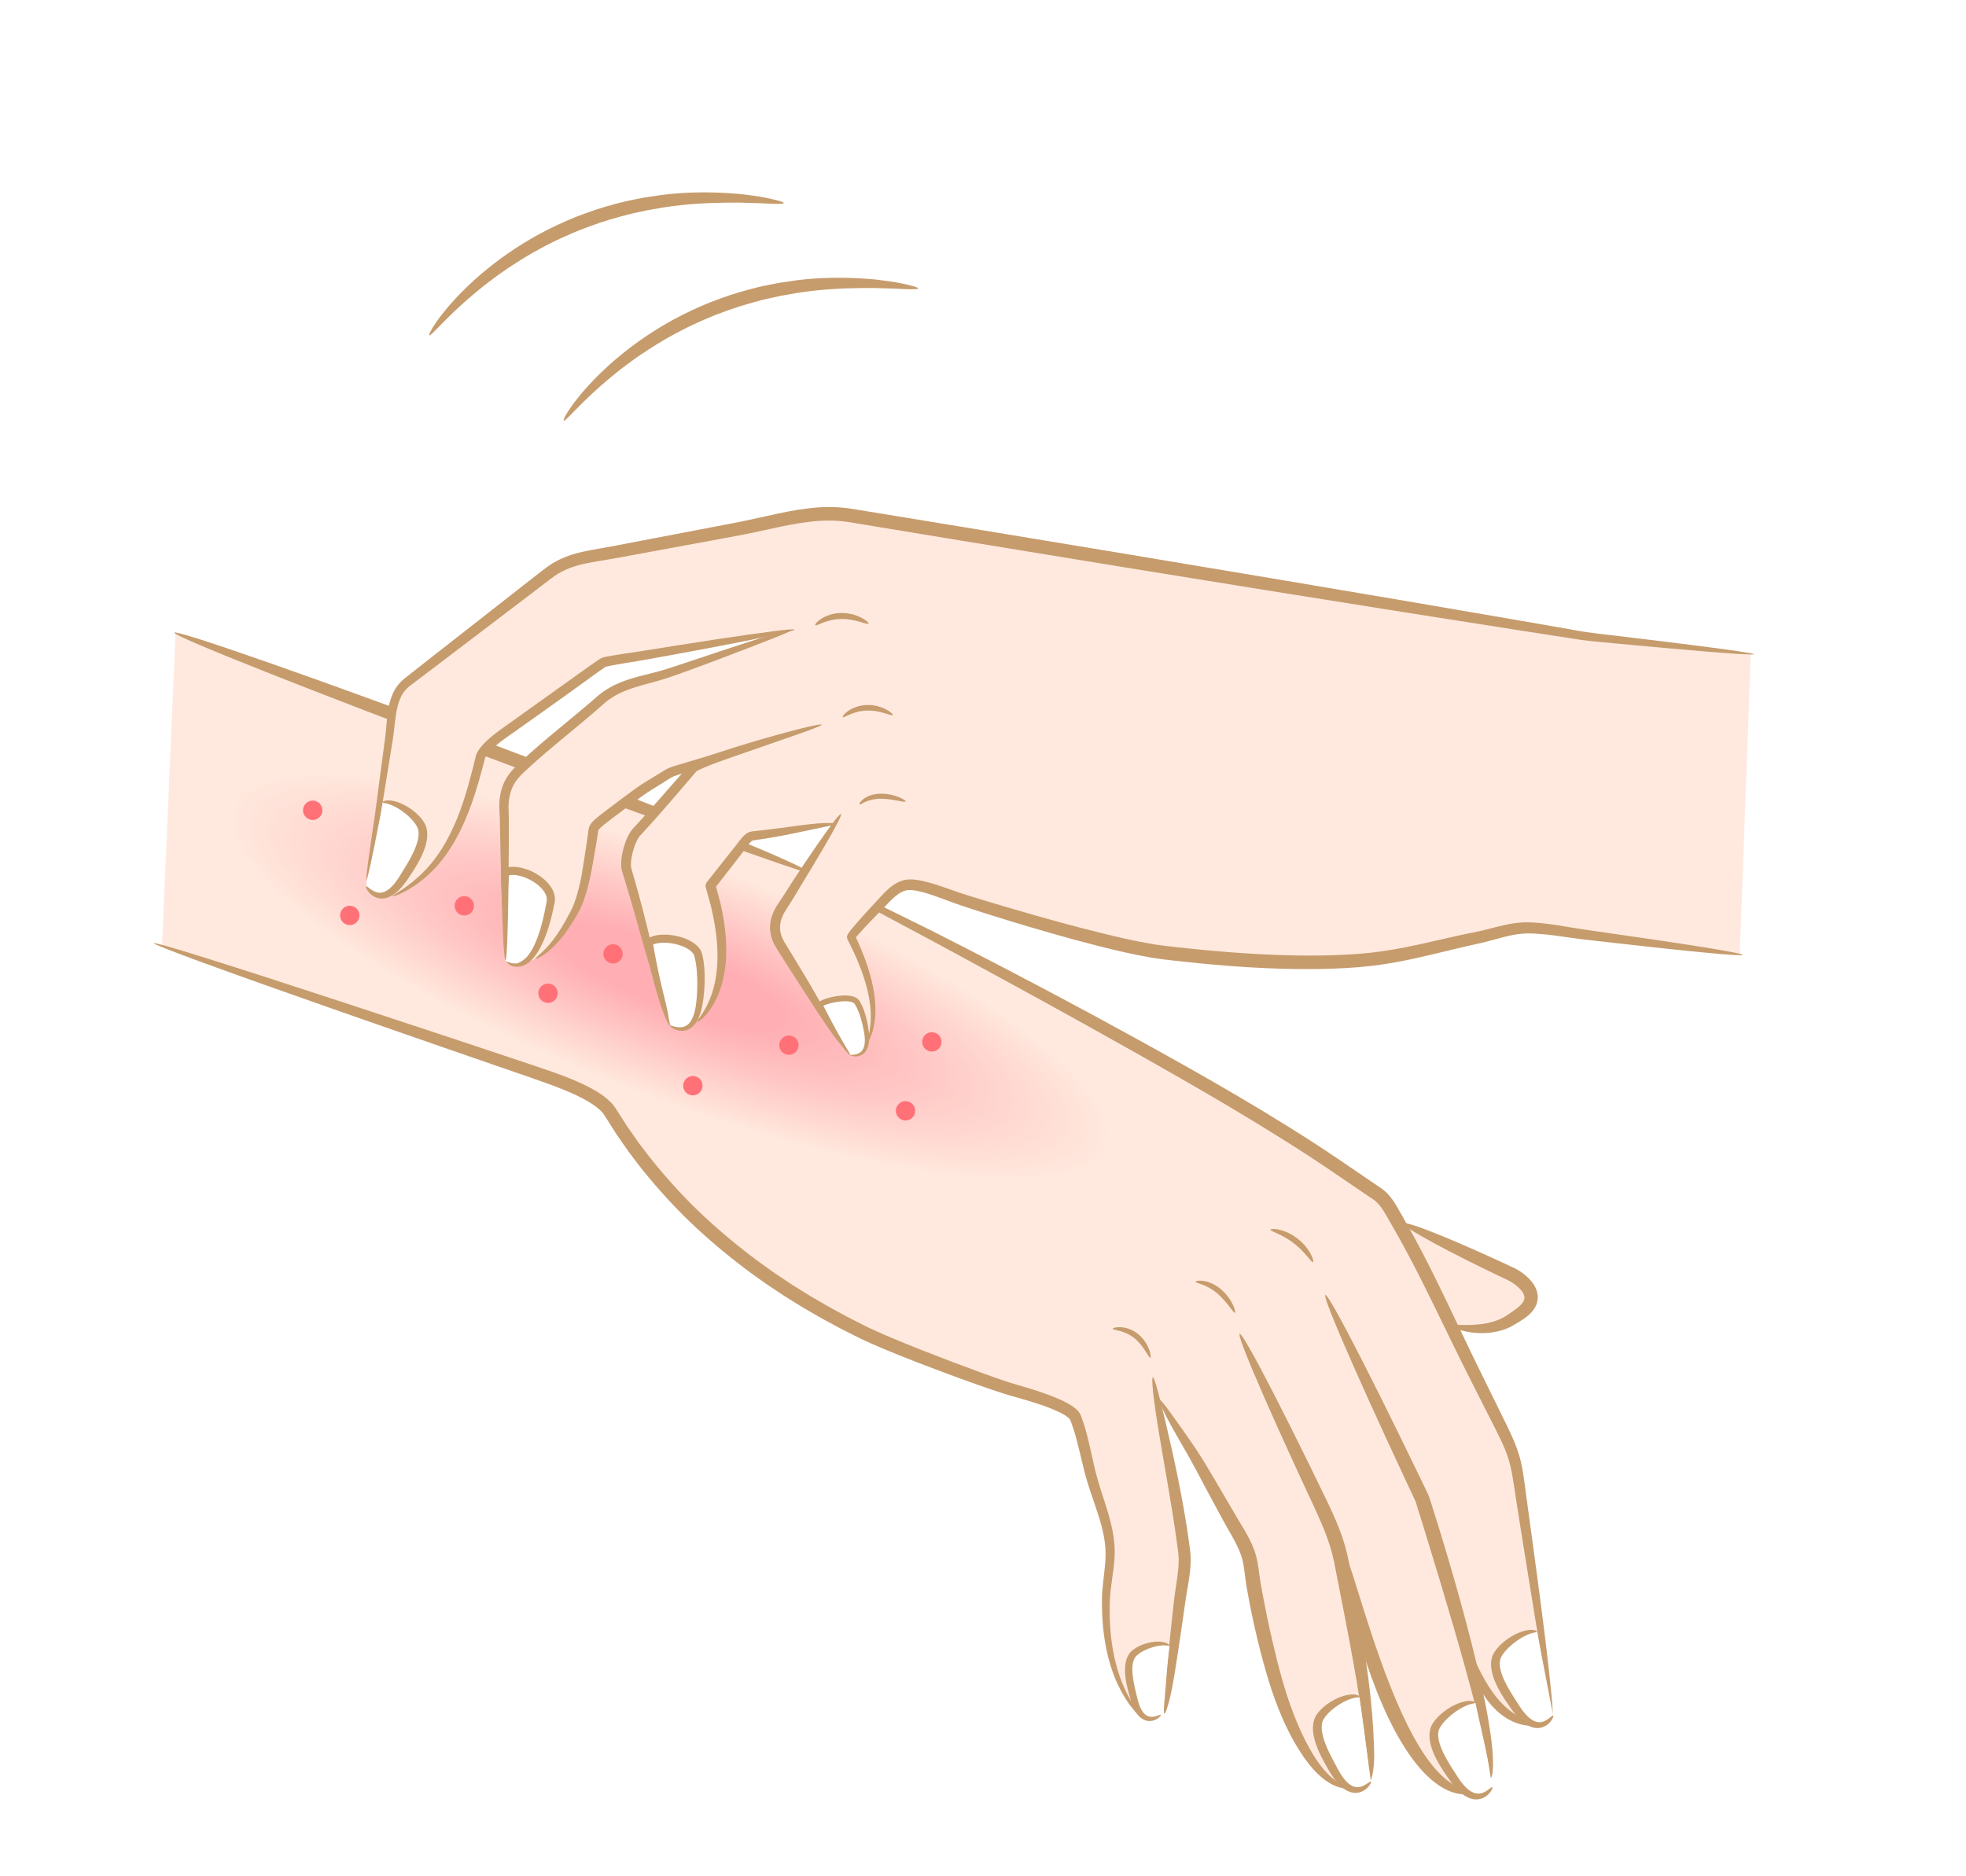<?xml version="1.0" encoding="UTF-8"?>
<svg id="_レイヤー_2" data-name="レイヤー 2" xmlns="http://www.w3.org/2000/svg" xmlns:xlink="http://www.w3.org/1999/xlink" viewBox="0 0 1584 1512">
  <defs>
    <style>
      .cls-1 {
        fill: #ffd1cc;
      }

      .cls-2 {
        fill: #ffb6b8;
      }

      .cls-3 {
        fill: #ffceca;
      }

      .cls-4 {
        fill: #ffd5cf;
      }

      .cls-5 {
        fill: #ffb2b5;
      }

      .cls-6 {
        fill: #ffd4ce;
      }

      .cls-7 {
        fill: #ffd2cd;
      }

      .cls-8 {
        fill: #ffafb3;
      }

      .cls-9 {
        fill: #ffc3c2;
      }

      .cls-10 {
        fill: #ffe9de;
      }

      .cls-11 {
        fill: #ffdfd6;
      }

      .cls-12 {
        fill: #ffd9d2;
      }

      .cls-13 {
        fill: #ffdcd4;
      }

      .cls-14 {
        fill: #ffd0cb;
      }

      .cls-15 {
        fill: #ffe7dc;
      }

      .cls-16 {
        fill: #fff;
      }

      .cls-17 {
        fill: #ffdad3;
      }

      .cls-18 {
        fill: #ffcdc9;
      }

      .cls-19 {
        fill: #ffe6dc;
      }

      .cls-20 {
        fill: #ffc9c7;
      }

      .cls-21 {
        fill: #c69c6d;
      }

      .cls-22 {
        fill: #ffc8c6;
      }

      .cls-23 {
        fill: none;
      }

      .cls-24 {
        fill: #ffb4b7;
      }

      .cls-25 {
        fill: #ffb0b4;
      }

      .cls-26 {
        fill: #ffb1b5;
      }

      .cls-27 {
        fill: #ffb5b8;
      }

      .cls-28 {
        fill: #ff7177;
      }

      .cls-29 {
        fill: #ffc5c4;
      }

      .cls-30 {
        fill: #ffcfca;
      }

      .cls-31 {
        fill: #ffd7d0;
      }

      .cls-32 {
        fill: #ffbbbc;
      }

      .cls-33 {
        fill: #ffc7c5;
      }

      .cls-34 {
        fill: #ffe9de;
      }

      .cls-35 {
        fill: #ffe0d7;
      }

      .cls-36 {
        fill: #ffb9bb;
      }

      .cls-37 {
        fill: #ffe5db;
      }

      .cls-38 {
        fill: #ffc4c3;
      }

      .cls-39 {
        fill: #ffcbc8;
      }

      .cls-40 {
        fill: #ffd6d0;
      }

      .cls-41 {
        fill: #ffc6c4;
      }

      .cls-42 {
        fill: #ffbebe;
      }

      .cls-43 {
        fill: #ffdbd3;
      }

      .cls-44 {
        fill: #ffbcbd;
      }

      .cls-45 {
        fill: #ffe1d8;
      }

      .cls-46 {
        fill: #ffcac7;
      }

      .cls-47 {
        fill: #ffc1c1;
      }

      .cls-48 {
        fill: #ffbabb;
      }

      .cls-49 {
        fill: #ffe3d9;
      }

      .cls-50 {
        fill: #ffbdbe;
      }

      .cls-51 {
        fill: #ffbfbf;
      }

      .cls-52 {
        fill: #ffc2c1;
      }

      .cls-53 {
        fill: #ffddd5;
      }

      .cls-54 {
        fill: #ffe2d9;
      }

      .cls-55 {
        fill: #ffded6;
      }

      .cls-56 {
        fill: #ffe4da;
      }

      .cls-57 {
        fill: #ffb7b9;
      }

      .cls-58 {
        fill: #ffb3b6;
      }

      .cls-59 {
        fill: #ffd3cd;
      }

      .cls-60 {
        fill: #ffc0c0;
      }

      .cls-61 {
        fill: #ffb8ba;
      }

      .cls-62 {
        fill: #ffd8d1;
      }

      .cls-63 {
        clip-path: url(#clippath);
      }

      .cls-64 {
        fill: #ffe8dd;
      }
    </style>
    <clipPath id="clippath">
      <ellipse class="cls-23" cx="538.93" cy="786.97" rx="101.76" ry="414.85" transform="translate(-389.74 1004.52) rotate(-68.78)"/>
    </clipPath>
  </defs>
  <g id="back">
    <rect class="cls-16" width="1584" height="1512"/>
    <rect class="cls-16" width="1584" height="1512"/>
  </g>
  <g id="image">
    <g>
      <path class="cls-10" d="M1246.56,1384.48l-21.79-209.15-109.4-203.56-155.14-103.12-314.13-168.56-504.65-189.28-10.95,251.33,352.66,120.86s46.72,148.04,353.55,247.67c12.54,4.07,24.45,9.39,37.88,13.28l-5.83-.9,27.8,109.4s-4.93,31.46-2.49,63.85c2.62,34.72,13.4,70.45,38.45,67.81l21.43-130.76-19.73-124.65,70.84,119.27s16.14,190.11,86.09,193.7c0,0,29.59-.9,2.69-141.68,0,0,35.39,136.61,83.78,144.6,3.39.56,10.49,3.29,13.96,2.46,0,0,25.23-2.96-2.69-102.23,0,0,26.46,52.01,56.91,44.4,1-.25.75-4.73.75-4.73Z"/>
      <path class="cls-10" d="M1122.52,980.67l27.7,89.47c66.07,12.84,84.78-29.7,84.78-29.7l-112.48-59.77Z"/>
    </g>
    <path class="cls-21" d="M651.67,703.14c-.17.34-2.09-.07-5.56-1.16-1.75-.53-3.82-1.29-6.37-2.09-2.54-.82-5.45-1.79-8.72-2.91-6.53-2.27-14.52-5.05-23.79-8.28-9.25-3.3-19.79-7.05-31.43-11.2-46.54-16.72-110.67-40.26-181.31-66.79-70.64-26.53-134.42-51.02-180.4-69.26-22.99-9.12-41.53-16.67-54.26-22.12-12.73-5.45-19.64-8.8-19.37-9.52.27-.72,7.69,1.27,20.88,5.48,13.19,4.21,32.15,10.65,55.49,18.82,46.68,16.36,110.9,39.7,181.55,66.23,70.65,26.53,134.36,51.24,180.21,69.84,11.46,4.64,21.81,8.9,30.87,12.74,9.06,3.81,16.84,7.17,23.15,10.05,3.16,1.43,5.95,2.72,8.36,3.86,2.41,1.12,4.44,2.25,6.05,3.11,3.23,1.77,4.82,2.85,4.65,3.2Z"/>
    <g>
      <path class="cls-21" d="M1169.67,1068.37c.18-.78,3-.77,7.88-.66,4.86.04,11.9.22,20.07-1.34,4.06-.8,8.41-2.03,12.56-4.13,1.06-.48,2.05-1.12,3.08-1.7.98-.67,1.92-1.27,3.17-2.15,2.31-1.6,4.58-3.12,6.56-4.77,1.99-1.63,3.67-3.42,4.51-5.1.46-.84.63-1.62.7-2.43.06-.4,0-.8-.02-1.2-.11-.41-.14-.83-.33-1.28-.29-.89-.79-1.86-1.5-2.83-.68-.98-1.54-1.96-2.53-2.91-1.94-1.9-4.36-3.67-6.9-5.17-1.16-.72-2.85-1.43-4.31-2.15-1.5-.72-2.99-1.43-4.48-2.13-2.96-1.42-5.87-2.83-8.73-4.2-5.72-2.77-11.21-5.48-16.44-8.1-10.44-5.23-19.78-10.07-27.56-14.29-15.56-8.43-24.88-14.35-24.23-15.74s11.16,2.04,27.67,8.71c8.25,3.33,18,7.48,28.76,12.24,5.38,2.38,11.01,4.91,16.82,7.57,2.9,1.34,5.86,2.7,8.86,4.08,1.5.7,3,1.4,4.52,2.11,1.54.75,2.98,1.31,4.7,2.35,3.27,1.94,6.3,4.15,9.04,6.88,1.37,1.35,2.66,2.85,3.81,4.55,1.15,1.67,2.16,3.59,2.82,5.74.37,1.05.55,2.22.71,3.35.08,1.18.13,2.35-.03,3.5-.26,2.3-1,4.55-2.07,6.37-1.05,1.83-2.29,3.43-3.58,4.7-1.29,1.3-2.62,2.43-3.93,3.4-2.63,1.97-5.21,3.48-7.56,4.91-1.06.66-2.47,1.47-3.77,2.21-1.35.66-2.67,1.35-4.02,1.85-5.35,2.2-10.58,3.13-15.28,3.51-9.45.7-16.85-.79-21.75-2.16-4.91-1.46-7.4-2.89-7.23-3.6Z"/>
      <g>
        <path class="cls-21" d="M1236.43,1389.65c-.06.5-1.22.81-3.37.92-1.07.06-2.36-.09-3.88-.23-.76-.08-1.54-.27-2.39-.43-.85-.17-1.75-.36-2.66-.66-3.7-1.05-7.98-2.94-12.19-5.83-4.22-2.88-8.37-6.73-12.03-11.26-3.63-4.55-6.5-9.28-8.66-13.75-2.18-4.47-3.72-8.66-4.74-12.24-2.06-7.18-2.16-11.89-1.19-12.11.99-.23,2.83,3.87,6,10.25,3.17,6.35,7.69,15.05,14.27,23.28,3.3,4.09,6.83,7.6,10.33,10.42,3.5,2.83,6.99,4.92,10.07,6.44,6.15,3.09,10.58,4.09,10.45,5.21Z"/>
        <g>
          <g>
            <path class="cls-21" d="M1250.78,1381.58c-.38.05-1.22-3.28-2.47-9.67-1.25-6.39-2.92-15.84-4.95-28.02-3.94-24.38-9.84-59.64-16.77-103.25-1.72-10.91-3.52-22.33-5.4-34.24-.89-5.96-1.75-12.05-2.83-18.07-1.07-6.05-2.49-11.87-4.73-17.65-2.19-5.79-5.01-11.64-7.98-17.59-3.03-5.97-6.1-12.04-9.22-18.2-6.24-12.34-12.72-24.99-19.24-38.12-13-26.22-25.91-53.98-40.6-81.94-3.67-6.99-7.49-13.97-11.42-20.95-2.01-3.5-4.04-7.02-6.07-10.56-2.01-3.57-3.91-6.99-6.04-9.97-1.06-1.49-2.18-2.86-3.37-4.05-.6-.59-1.21-1.16-1.84-1.66-.31-.28-.64-.49-.96-.73l-.51-.37-.64-.43c-3.43-2.32-6.87-4.65-10.32-6.99-6.87-4.68-13.79-9.39-20.74-14.13-6.96-4.71-13.88-9.36-20.81-13.86-3.48-2.24-6.95-4.48-10.41-6.71-3.48-2.2-6.95-4.39-10.4-6.58-13.85-8.69-27.62-17.06-41.24-25.17-27.24-16.2-53.85-31.31-79.26-45.64-50.81-28.65-96.94-53.82-135.73-74.87-9.7-5.26-18.94-10.26-27.68-15-8.77-4.68-17.04-9.09-24.77-13.22-15.45-8.28-28.74-15.46-39.57-21.4-10.83-5.94-19.19-10.63-24.81-13.92-5.62-3.3-8.49-5.19-8.33-5.52.35-.71,12.81,4.9,35.09,15.6,11.13,5.35,24.72,11.98,40.46,19.74,7.86,3.89,16.27,8.06,25.19,12.48,8.86,4.52,18.23,9.3,28.07,14.31,39.29,20.18,85.87,44.67,137.04,72.88,25.58,14.1,52.37,29.06,79.82,45.21,13.72,8.08,27.6,16.45,41.56,25.17,3.48,2.19,6.98,4.39,10.48,6.6,3.49,2.24,6.99,4.49,10.5,6.75,7.02,4.55,14.01,9.23,21,13.97,6.96,4.75,13.88,9.47,20.76,14.15,3.43,2.33,6.85,4.65,10.26,6.97l.64.43.75.53c.51.37,1.03.73,1.5,1.14.98.78,1.88,1.62,2.74,2.48,1.71,1.72,3.19,3.56,4.5,5.41,2.63,3.71,4.68,7.47,6.65,10.99,2.02,3.53,4.02,7.05,6.02,10.56,3.97,7.11,7.82,14.21,11.5,21.3,14.74,28.36,27.47,56.28,40.16,82.49,6.33,13.08,12.69,25.84,18.78,38.25,3.05,6.22,6.06,12.35,9.02,18.38,2.93,6.09,5.78,12.2,8.09,18.58,2.35,6.37,3.86,13.03,4.86,19.33,1.02,6.32,1.76,12.43,2.55,18.4,1.63,11.94,3.2,23.4,4.69,34.33,5.93,43.75,10.66,79.17,13.29,103.73,1.37,12.27,2.35,21.82,2.89,28.31.54,6.49.64,9.92.26,9.97Z"/>
            <path class="cls-21" d="M919.88,1384.27c-.14.13-.91-.48-2.28-1.81-.68-.66-1.52-1.51-2.5-2.53-.92-1.07-1.96-2.34-3.13-3.79-2.32-2.92-4.94-6.74-7.67-11.49-2.6-4.8-5.47-10.47-7.79-17.2-2.38-6.7-4.47-14.36-5.97-22.88-1.51-8.52-2.44-17.89-2.67-27.97-.09-2.52-.02-5.08-.04-7.69.05-2.64.17-5.35.41-8.04.44-5.4,1.18-10.86,1.75-16.39.58-5.53.98-11.14.64-16.75-.39-5.6-1.42-11.43-2.95-17.3-2.98-11.8-7.94-23.88-11.92-37.25-3.97-13.41-6.37-27.47-10.68-41.07-.55-1.69-1.12-3.38-1.73-5.04-.3-.84-.64-1.65-.96-2.48l-.12-.31c-.04-.1-.09-.24-.1-.22-.04-.05-.07-.09-.09-.15,0-.04-.1-.14-.16-.22l-.19-.27c-.69-.81-1.9-1.79-3.26-2.67-1.37-.88-2.9-1.72-4.47-2.51-6.4-3.14-13.58-5.67-20.91-8.01-3.67-1.17-7.41-2.28-11.2-3.36-3.79-1.1-7.61-2.07-11.63-3.33-7.87-2.46-15.55-5.16-23.4-7.92-15.64-5.54-31.56-11.46-47.77-17.72-8.09-3.16-16.26-6.38-24.47-9.8-4.1-1.72-8.23-3.44-12.35-5.29-2.07-.9-4.13-1.83-6.21-2.82l-3.11-1.46-3.04-1.53c-4.05-2.04-8.12-4.09-12.21-6.15-4.03-2.17-8.08-4.35-12.14-6.54-4.09-2.14-8.06-4.56-12.1-6.86-2.01-1.17-4.03-2.33-6.06-3.51-2-1.2-3.98-2.46-5.98-3.69-1.99-1.24-3.99-2.48-5.99-3.72l-3-1.86c-.99-.63-1.97-1.3-2.96-1.95-3.94-2.62-7.89-5.25-11.85-7.88-3.88-2.76-7.77-5.54-11.67-8.32-1.97-1.37-3.87-2.83-5.78-4.3-1.91-1.46-3.82-2.92-5.74-4.39-15.24-11.83-29.65-24.39-43.07-37.58-13.32-13.29-25.63-27.21-36.87-41.57-2.75-3.63-5.5-7.25-8.22-10.85-2.58-3.71-5.14-7.4-7.7-11.08l-1.91-2.75c-.62-.93-1.2-1.88-1.8-2.82-1.19-1.88-2.38-3.76-3.56-5.63-1.18-1.87-2.36-3.74-3.54-5.6-.66-1.04-1-1.58-1.52-2.28-.27-.33-.51-.68-.8-1.01l-.89-.99c-2.52-2.62-5.73-4.97-9.12-7.1-3.42-2.11-7.03-4.02-10.72-5.78-7.4-3.52-15.08-6.51-22.77-9.31-3.84-1.4-7.7-2.74-11.56-4.09-1.94-.68-3.87-1.36-5.79-2.04-1.92-.66-3.83-1.32-5.73-1.97-7.62-2.63-15.13-5.22-22.53-7.77-14.8-5.12-29.18-10.1-43.07-14.9-27.77-9.68-53.64-18.69-77.26-26.92-47.21-16.54-85.35-30.11-111.63-39.72-13.14-4.81-23.31-8.63-30.17-11.33-6.86-2.71-10.4-4.3-10.28-4.66.12-.36,3.91.53,11,2.55,7.09,2.03,17.49,5.19,30.85,9.37,26.71,8.36,65.25,20.81,112.8,36.41,23.76,7.84,49.79,16.43,77.73,25.65,13.96,4.64,28.4,9.44,43.27,14.39,7.43,2.48,14.98,4.99,22.62,7.54,1.91.64,3.83,1.28,5.75,1.92,1.91.65,3.82,1.3,5.74,1.96,3.86,1.31,7.78,2.64,11.72,4.03,7.87,2.79,15.84,5.81,23.77,9.51,3.96,1.85,7.91,3.9,11.79,6.26,3.87,2.4,7.71,5.11,11.24,8.7l1.29,1.42c.43.48.82,1.02,1.23,1.53.79,1.02,1.6,2.34,2.11,3.13,1.16,1.81,2.32,3.62,3.48,5.44,1.16,1.82,2.33,3.64,3.5,5.46.59.91,1.16,1.83,1.77,2.74l1.88,2.67c2.5,3.57,5.02,7.15,7.55,10.75,2.67,3.49,5.36,7,8.06,10.53,11,13.94,23.03,27.47,36.06,40.41,13.12,12.84,27.2,25.09,42.11,36.67,1.87,1.43,3.74,2.87,5.61,4.3,1.86,1.43,3.72,2.87,5.65,4.21,3.82,2.73,7.62,5.44,11.42,8.15,3.88,2.59,7.75,5.17,11.6,7.74.97.64,1.92,1.29,2.89,1.92l2.94,1.83c1.96,1.22,3.92,2.44,5.87,3.66,1.96,1.21,3.89,2.45,5.86,3.63,1.98,1.15,3.96,2.3,5.93,3.45,3.96,2.27,7.84,4.66,11.86,6.77,3.98,2.16,7.95,4.32,11.91,6.47,4.01,2.04,8,4.07,11.98,6.09l2.98,1.52,2.97,1.41c1.96.95,3.97,1.86,5.98,2.75,4,1.82,8.07,3.53,12.1,5.25,8.08,3.41,16.18,6.65,24.19,9.84,16.06,6.32,31.87,12.33,47.36,17.96,7.73,2.8,15.43,5.58,22.92,8,3.66,1.19,7.59,2.23,11.42,3.39,3.84,1.14,7.66,2.31,11.44,3.56,3.78,1.25,7.52,2.56,11.22,4,3.7,1.43,7.36,2.99,10.96,4.83,1.8.94,3.6,1.94,5.38,3.12,1.78,1.21,3.57,2.54,5.29,4.6.21.28.43.58.63.87.21.3.41.56.6.95.19.36.37.73.54,1.1.1.22.13.3.17.42l.13.34c.34.91.69,1.82,1.01,2.73.64,1.82,1.23,3.64,1.79,5.46,4.37,14.53,6.54,28.62,10.13,41.45,3.59,12.86,8.39,25.2,11.31,37.74,1.5,6.26,2.49,12.52,2.79,18.8.23,6.29-.36,12.27-1.08,17.93-.73,5.66-1.59,11.04-2.16,16.21-.3,2.59-.48,5.1-.6,7.59-.05,2.53-.19,5.02-.18,7.47-.07,9.79.54,18.9,1.7,27.19,1.15,8.3,2.86,15.77,4.85,22.35,1.93,6.61,4.4,12.22,6.62,17.03,2.35,4.75,4.59,8.66,6.57,11.72,1,1.53,1.88,2.88,2.64,4.04.82,1.11,1.51,2.06,2.04,2.84,1.07,1.55,1.56,2.42,1.42,2.55Z"/>
          </g>
          <path class="cls-21" d="M938.12,1380.88c-.68-.14-.45-4.01.15-10.91.62-6.9,1.42-16.83,2.4-29.22,1.03-12.43,2.58-27.11,4.37-43.44.47-4.07.88-8.24,1.49-12.64.63-4.24,1.27-8.57,1.93-12.98.59-4.33,1.09-8.68,1.17-12.98.06-2.16-.01-4.29-.21-6.39l-.17-1.59-.23-1.73c-.15-1.16-.31-2.32-.46-3.49-2.49-18.65-5.48-36.38-8.25-52.52-2.77-16.14-5.35-30.7-7.31-42.97-3.98-24.54-5.46-39.92-4.15-40.14,1.33-.23,5.19,14.65,10.89,38.82,2.82,12.09,6.1,26.52,9.37,42.65,3.27,16.13,6.55,33.97,9.08,52.88.16,1.18.31,2.36.47,3.54l.23,1.76.2,1.9c.23,2.55.3,5.07.22,7.53-.13,4.93-.73,9.62-1.41,14.13-.69,4.5-1.49,8.83-2.17,13-.67,4.1-1.2,8.3-1.79,12.36-2.27,16.25-4.54,30.9-6.43,43.12-1.85,12.28-3.71,22.27-5.49,29.05-1.75,6.79-3.24,10.41-3.87,10.28Z"/>
          <path class="cls-21" d="M1084.88,1440.77c-.05.2-.39.3-1.04.32-.32,0-.72,0-1.19-.04-.47-.03-1.02-.1-1.61-.24-2.44-.43-5.95-1.65-10.03-4.05-4.04-2.45-8.57-6.14-12.99-11.1-4.44-4.95-8.76-11.08-13.01-18.09-8.54-14.05-16.35-32.12-22.69-52.67-3.2-10.27-6.1-21.15-8.84-32.44-2.77-11.31-5.31-23.11-7.56-35.25-.56-3.03-1.1-6.05-1.62-9.06-.55-3.12-.93-6.25-1.3-9.18-.73-5.91-1.46-11.26-3.2-16.03-3.47-9.91-9.75-19.12-14.85-28.71-5.07-9.33-9.86-18.21-14.3-26.54-2.21-4.17-4.35-8.2-6.4-12.08-2.03-3.85-4-7.48-5.96-10.95-3.91-6.94-7.58-13.19-10.74-18.75-3.17-5.55-5.83-10.39-7.89-14.42-4.13-8.05-5.84-12.82-5.16-13.2.72-.4,3.75,3.58,9.02,10.82,2.63,3.63,5.83,8.08,9.52,13.29,3.68,5.21,7.86,11.19,12.29,17.97,2.21,3.39,4.48,7.03,6.75,10.82,2.24,3.77,4.57,7.69,6.99,11.75,4.81,8.13,9.91,16.83,15.24,26.02.66,1.13,1.32,2.27,1.99,3.41.68,1.14,1.37,2.28,2.06,3.43,1.4,2.31,2.85,4.68,4.28,7.13,2.87,4.91,5.73,10.21,7.9,16.15.55,1.45,1.04,3.07,1.47,4.61.41,1.56.77,3.12,1.07,4.67.6,3.1,1.02,6.15,1.41,9.12.39,2.99.76,5.83,1.27,8.66.53,2.96,1.07,5.93,1.61,8.92,2.22,11.96,4.62,23.57,7.21,34.74,2.56,11.21,5.19,21.93,8.03,32.02,5.63,20.18,12.33,37.76,19.58,51.69,3.63,6.97,7.24,13.07,10.88,18.01,3.62,4.96,7.28,8.74,10.55,11.5,3.3,2.71,6.18,4.47,8.22,5.55.5.31.95.55,1.34.75.39.21.72.41.98.59.52.36.77.64.72.83Z"/>
          <path class="cls-21" d="M1102.81,1437.18c-.86-.24.17-5.46-.47-14.89-.28-4.72-1-10.48-1.93-17.27-.44-3.4-.91-7.04-1.4-10.9-.51-3.84-1.07-7.89-1.68-12.15-2.44-17.02-5.9-37.2-10.12-59.6-2.09-11.2-4.34-22.99-6.77-35.15-1.19-6.09-2.4-12.29-3.62-18.57-.61-3.13-1.22-6.29-1.84-9.47-.63-3.05-1.37-6.11-2.22-9.16-3.39-12.2-8.44-23.71-13.64-34.92-5.23-11.28-10.27-22.15-15.07-32.52-9.55-20.77-18-39.54-24.95-55.38-13.89-31.68-21.76-51.62-20.3-52.31,1.45-.69,11.95,18,27.75,48.77,7.9,15.39,17.12,33.79,27.2,54.31,5.04,10.27,10.29,21.02,15.71,32.27,5.39,11.27,10.85,23.4,14.53,36.65.92,3.3,1.72,6.63,2.4,9.95.65,3.26,1.22,6.41,1.82,9.59,1.17,6.33,2.33,12.57,3.47,18.7,2.29,12.26,4.32,24.09,6.13,35.41,3.66,22.62,6.3,43.17,7.72,60.52.35,4.34.64,8.47.87,12.38.18,3.9.35,7.58.51,11.02.31,6.88.4,12.94-.03,17.89-.37,4.95-1.24,8.77-2.07,11.26-.41,1.25-.82,2.17-1.18,2.76-.35.6-.62.87-.81.82Z"/>
          <path class="cls-21" d="M1201.19,1432.71c-.4-.04-.73-1.52-.99-4.21-.23-1.36-.47-3.03-.72-4.99-.37-1.97-.67-4.24-1.16-6.79-.92-5.1-2.21-11.32-3.84-18.53-1.67-7.2-3.63-15.4-5.97-24.42-9.29-36.13-23.84-85.71-40.65-140.25-2.12-6.81-4.21-13.54-6.28-20.17l-.78-2.48-.35-1.12h0s-.27-.58-.27-.58c-.74-1.56-1.47-3.12-2.2-4.67-1.46-3.1-2.9-6.18-4.33-9.23-5.68-12.22-11.16-24.01-16.38-35.25-10.37-22.5-19.56-42.83-27.13-59.97-15.14-34.29-23.77-55.85-22.32-56.54s12.72,19.61,29.76,53c8.52,16.69,18.48,36.66,29.39,58.9,5.42,11.14,11.1,22.83,16.99,34.95,1.46,3.04,2.94,6.1,4.42,9.19.74,1.54,1.49,3.1,2.23,4.65l.29.6c.19.39.38.77.49,1.19l.44,1.35.8,2.49c2.13,6.65,4.25,13.4,6.36,20.24,16.86,54.73,30.23,104.9,37.55,141.86,1.85,9.23,3.26,17.65,4.34,25.08,1.04,7.44,1.69,13.89,1.93,19.2.14,2.65.1,5.04.11,7.08-.11,2.07-.24,3.81-.39,5.21-.5,2.83-.96,4.24-1.36,4.2Z"/>
          <path class="cls-21" d="M1186.21,1444.35c.02.4-.77.8-2.38,1.19-1.61.36-4.04.52-7.19.19-3.12-.4-6.91-1.41-10.96-3.34-4.05-1.91-8.32-4.72-12.52-8.33-8.45-7.21-16.49-17.55-23.84-29.71-7.35-12.18-14.02-26.24-20-41.31-5.97-15.08-10.72-29.73-14.56-43.17-3.83-13.44-6.73-25.68-8.85-36.02-4.22-20.69-5.31-33.78-3.73-34.09,1.59-.32,5.51,12.08,11.72,32.04,3.11,9.98,6.8,21.85,11.13,34.91,4.34,13.07,9.31,27.35,15.13,42.04,5.83,14.68,11.98,28.39,18.47,40.25,6.49,11.85,13.31,21.91,20.19,29.08,3.42,3.6,6.83,6.48,10.05,8.64,3.22,2.17,6.24,3.62,8.81,4.6,5.18,1.86,8.48,2.13,8.52,3.03Z"/>
        </g>
      </g>
    </g>
    <g>
      <path class="cls-21" d="M1023.64,990.85c.06-.33.73-.5,1.92-.51,1.18.01,2.91.05,4.94.59.51.12,1.05.25,1.61.39.56.13,1.14.29,1.72.52,1.16.44,2.42.87,3.7,1.45,1.24.64,2.59,1.26,3.88,2.06,1.27.84,2.65,1.64,3.89,2.68.63.5,1.27,1,1.87,1.5.57.54,1.14,1.07,1.7,1.59.27.26.55.53.82.79.25.28.5.55.75.82.49.55.96,1.08,1.43,1.6,1.74,2.19,3.17,4.25,4.13,6.13,1.99,3.71,2.42,6.39,1.81,6.63-.63.27-2.1-1.74-4.66-4.72-1.24-1.51-2.83-3.21-4.6-5.05-.46-.44-.93-.89-1.42-1.35-.24-.23-.48-.47-.72-.7-.26-.22-.52-.45-.78-.67-.52-.46-1.05-.92-1.58-1.39-.56-.44-1.13-.88-1.71-1.34-4.61-3.62-9.35-6.09-12.92-7.69-1.75-.91-3.26-1.43-4.27-2-1.01-.55-1.56-1.01-1.49-1.34Z"/>
      <path class="cls-21" d="M963.26,1032.85c0-.56,2.49-1.2,6.54-.59,2.02.3,4.38.99,6.84,2.12,2.47,1.13,4.98,2.77,7.33,4.79,4.71,4.07,7.76,8.81,9.46,12.39,1.7,3.6,2.1,6.11,1.52,6.33-.57.24-1.96-1.7-4.23-4.69-2.28-2.97-5.47-7.02-9.67-10.64-4.17-3.66-8.62-5.97-12.04-7.24-3.42-1.3-5.77-1.8-5.74-2.47Z"/>
      <path class="cls-21" d="M896.57,1070.76c-.04-.56,2.29-1.4,6.27-1.26,1.97.11,4.35.48,6.86,1.4,2.5.92,5.14,2.35,7.49,4.33,2.37,1.97,4.25,4.22,5.68,6.41,1.44,2.19,2.42,4.33,3.09,6.16,1.31,3.69,1.34,6.18.75,6.32-.6.16-1.68-1.88-3.6-4.95-1.93-3.03-4.71-7.15-8.78-10.5-4.03-3.4-8.53-5.14-11.96-6.05-3.44-.89-5.77-1.21-5.8-1.87Z"/>
    </g>
    <g>
      <path class="cls-16" d="M1238.35,1314.89c-10.59-2.38-31.15,12.44-33.17,22.36-2.54,12.48,9.29,29.02,15.79,38.73,18.45,27.57,30.43,6.43,30.43,6.43l-13.06-67.53Z"/>
      <path class="cls-16" d="M1188.75,1372.13c-10.59-2.38-31.16,12.6-33.19,22.52-2.54,12.48,9.29,29.01,15.79,38.73,18.45,27.57,30.99,6.76,30.99,6.76l-3.73-22.33-9.87-45.68Z"/>
      <path class="cls-16" d="M1095.34,1368.02c-10.37-3.22-30.49,9.18-33.3,18.91-3.53,12.24,6.94,29.67,12.65,39.87,16.19,28.96,29.82,8.84,29.82,8.84l-9.17-67.63Z"/>
      <path class="cls-16" d="M911.8,1334.68c-5.32,8.93-.66,24.85,1.74,34.09,6.79,26.21,21.71,13.15,21.71,13.15l7.09-55.76c-7.52-4.69-26.3,1.42-30.53,8.52Z"/>
      <g>
        <path class="cls-21" d="M1238.35,1314.89c-.13.53-1.84.47-4.65,1.35-2.81.85-6.77,2.65-11.17,5.71-2.19,1.53-4.5,3.35-6.75,5.5-2.22,2.14-4.46,4.64-6,7.38-.38.68-.7,1.37-.92,2.02l-.16.49-.1.46c-.08.3-.08.75-.13,1.12-.03.39-.12.77-.11,1.18,0,.41.02.82.02,1.23v.62s.09.64.09.64c.05.43.1.86.16,1.29.56,3.48,1.94,7.16,3.67,10.82,3.5,7.35,8.07,14.07,12.05,20.28,1.93,2.97,3.96,5.61,6.08,7.74,1.04,1.09,2.14,1.97,3.21,2.77,1.09.74,2.17,1.33,3.24,1.74,2.13.76,4.18.79,5.97.25,1.81-.5,3.33-1.43,4.52-2.27,2.4-1.73,3.59-3.04,4.04-2.77.41.23.04,2.13-2.08,4.81-.53.67-1.19,1.37-2.01,2.06-.81.7-1.79,1.38-2.97,1.95-1.17.56-2.55,1.04-4.08,1.2-1.53.18-3.18.08-4.82-.29-1.63-.4-3.23-1.07-4.77-1.91-1.49-.88-2.99-1.9-4.33-3.1-2.75-2.36-5.22-5.22-7.51-8.37-.59-.8-1.13-1.56-1.67-2.33-.55-.78-1.1-1.57-1.66-2.37-1.12-1.61-2.25-3.28-3.38-5.01-2.25-3.47-4.47-7.19-6.4-11.27-1.91-4.09-3.51-8.34-4.14-12.89-.06-.57-.11-1.15-.17-1.72l-.08-.85v-.87c.01-.58.02-1.16.03-1.73,0-.57.14-1.16.21-1.74.1-.59.14-1.12.3-1.75l.26-.94.32-.86c.44-1.13.98-2.13,1.55-3.05,2.32-3.64,5.09-6.25,7.79-8.5,2.73-2.21,5.46-3.97,8.07-5.37,5.22-2.78,10-4.05,13.42-4.11,1.71-.03,3.04.21,3.89.54.85.34,1.23.69,1.17.92Z"/>
        <path class="cls-21" d="M1188.75,1372.13c-.13.53-1.84.47-4.66,1.36-2.82.86-6.78,2.69-11.19,5.78-2.2,1.55-4.5,3.39-6.76,5.55-2.22,2.16-4.46,4.68-6,7.44-.37.68-.7,1.37-.91,2.03-.12.33-.19.65-.26.95-.06.33-.08.76-.13,1.14-.22,1.54-.04,3.25.19,4.98.59,3.5,1.98,7.19,3.72,10.87,3.52,7.37,8.13,14.13,12.12,20.34,1.95,2.97,4,5.6,6.14,7.72,2.12,2.14,4.37,3.65,6.53,4.45,2.16.76,4.24.79,6.07.27,1.84-.48,3.39-1.37,4.61-2.18,2.45-1.67,3.69-2.95,4.13-2.67.4.24-.03,2.13-2.23,4.77-1.11,1.29-2.71,2.79-5.08,3.89-2.33,1.15-5.59,1.63-8.89.88-3.28-.77-6.44-2.57-9.19-4.92-2.78-2.35-5.29-5.21-7.6-8.36-.29-.39-.58-.79-.87-1.19-.27-.38-.54-.77-.82-1.16-.55-.78-1.11-1.58-1.67-2.38-1.13-1.62-2.26-3.29-3.4-5.03-2.26-3.48-4.49-7.21-6.44-11.3-1.93-4.1-3.53-8.37-4.19-12.92-.26-2.29-.42-4.61-.03-6.94.1-.59.15-1.13.29-1.75.16-.64.34-1.25.57-1.81.44-1.14.98-2.14,1.54-3.07,2.31-3.66,5.08-6.29,7.78-8.56,2.73-2.23,5.46-4.01,8.07-5.42,5.22-2.82,10.02-4.12,13.45-4.19,1.71-.04,3.05.2,3.91.53.86.34,1.24.69,1.18.92Z"/>
        <path class="cls-21" d="M1095.58,1367.35c-.17.52-1.86.32-4.69.97-2.83.62-6.85,2.13-11.36,4.91-2.24,1.39-4.62,3.07-6.92,5.09-2.28,2-4.6,4.39-6.15,7.03-.4.65-.68,1.31-.93,1.94-.21.55-.31,1.39-.47,2.13-.1.37-.09.79-.12,1.19-.03.4-.05.81-.08,1.22.06.85.04,1.69.15,2.56.39,3.5,1.48,7.23,2.93,10.99,2.93,7.52,6.93,14.54,10.36,20.96,1.69,3.07,3.49,5.83,5.42,8.08,1.91,2.28,4,3.94,6.04,4.89,2.05.9,4.07,1.07,5.89.66,1.82-.37,3.4-1.16,4.64-1.9,2.5-1.52,3.79-2.72,4.22-2.41.39.26-.13,2.11-2.42,4.6-1.16,1.22-2.8,2.62-5.21,3.6-2.37,1.02-5.66,1.3-8.87.3-3.19-1.01-6.16-3.05-8.68-5.59-2.55-2.54-4.79-5.55-6.82-8.83-.25-.41-.51-.83-.77-1.24-.24-.4-.48-.8-.71-1.21-.48-.81-.96-1.64-1.45-2.47-.98-1.68-1.97-3.41-2.95-5.21-1.95-3.6-3.87-7.44-5.48-11.6-1.6-4.17-2.85-8.48-3.24-12.97-.1-1.12-.07-2.27-.09-3.39.05-.57.11-1.14.16-1.71.06-.57.08-1.13.24-1.69.27-1.14.44-2.2.94-3.41.48-1.11,1.01-2.14,1.62-3.03,2.41-3.6,5.28-6.08,8.07-8.19,2.81-2.09,5.61-3.68,8.28-4.93,5.33-2.48,10.19-3.41,13.58-3.19,1.69.1,2.99.45,3.81.85.82.41,1.16.78,1.08,1.01Z"/>
        <path class="cls-21" d="M942.33,1326.16c-.24.37-1.53-.13-3.9-.2-2.36-.1-5.85.26-9.98,1.53-2.06.63-4.28,1.47-6.52,2.59-2.22,1.11-4.54,2.52-6.31,4.28-.45.43-.81.89-1.14,1.34-.28.39-.53,1.03-.81,1.58-.28.57-.42,1.24-.66,1.85-.13.68-.32,1.34-.41,2.06-.42,2.84-.33,6.02.04,9.28.75,6.54,2.47,12.92,3.84,18.69,1.37,5.52,3.47,10.3,6.36,12.61,1.43,1.13,2.99,1.68,4.51,1.74,1.51.09,2.92-.22,4.06-.54,2.29-.68,3.56-1.36,3.83-1.03.26.29-.54,1.64-2.86,3.13-1.17.72-2.76,1.49-4.86,1.76-2.08.31-4.74-.15-7.06-1.6-2.31-1.46-4.23-3.68-5.69-6.21-1.49-2.53-2.63-5.37-3.55-8.38-.49-1.54-.85-2.94-1.3-4.49-.43-1.53-.85-3.1-1.25-4.72-.8-3.24-1.51-6.67-1.93-10.29-.4-3.62-.5-7.29.13-10.91.15-.9.41-1.81.63-2.69.34-.88.59-1.77,1.02-2.61.45-.84.81-1.65,1.45-2.5.61-.78,1.24-1.48,1.9-2.06,2.65-2.35,5.42-3.71,8.06-4.8,2.65-1.07,5.19-1.75,7.56-2.18,4.72-.85,8.75-.58,11.38.29,2.67.86,3.71,2.19,3.48,2.48Z"/>
      </g>
    </g>
    <g class="cls-63">
      <rect class="cls-34" x="131.86" y="584.43" width="814.13" height="405.08"/>
      <ellipse class="cls-34" cx="538.93" cy="786.97" rx="97.46" ry="385.8" transform="translate(-389.74 1004.52) rotate(-68.78)"/>
      <ellipse class="cls-64" cx="538.93" cy="786.97" rx="96.2" ry="380.79" transform="translate(-389.74 1004.52) rotate(-68.78)"/>
      <ellipse class="cls-15" cx="538.93" cy="786.97" rx="94.93" ry="375.78" transform="translate(-389.74 1004.52) rotate(-68.78)"/>
      <ellipse class="cls-19" cx="538.93" cy="786.97" rx="93.67" ry="370.77" transform="translate(-389.74 1004.52) rotate(-68.78)"/>
      <ellipse class="cls-37" cx="538.93" cy="786.97" rx="92.4" ry="365.76" transform="translate(-389.74 1004.52) rotate(-68.78)"/>
      <ellipse class="cls-56" cx="538.93" cy="786.97" rx="91.14" ry="360.75" transform="translate(-389.74 1004.52) rotate(-68.78)"/>
      <ellipse class="cls-49" cx="538.93" cy="786.97" rx="89.87" ry="355.74" transform="translate(-389.74 1004.52) rotate(-68.78)"/>
      <ellipse class="cls-54" cx="538.93" cy="786.97" rx="88.6" ry="350.73" transform="translate(-389.74 1004.52) rotate(-68.78)"/>
      <ellipse class="cls-45" cx="538.93" cy="786.97" rx="87.34" ry="345.72" transform="translate(-389.74 1004.52) rotate(-68.78)"/>
      <ellipse class="cls-35" cx="538.93" cy="786.97" rx="86.07" ry="340.71" transform="translate(-389.74 1004.52) rotate(-68.78)"/>
      <ellipse class="cls-11" cx="538.93" cy="786.97" rx="84.81" ry="335.71" transform="translate(-389.74 1004.52) rotate(-68.78)"/>
      <ellipse class="cls-55" cx="538.93" cy="786.97" rx="83.54" ry="330.7" transform="translate(-389.74 1004.52) rotate(-68.78)"/>
      <ellipse class="cls-53" cx="538.93" cy="786.97" rx="82.28" ry="325.69" transform="translate(-389.74 1004.52) rotate(-68.78)"/>
      <ellipse class="cls-13" cx="538.93" cy="786.97" rx="81.01" ry="320.68" transform="translate(-389.74 1004.52) rotate(-68.78)"/>
      <ellipse class="cls-43" cx="538.93" cy="786.97" rx="79.75" ry="315.67" transform="translate(-389.74 1004.52) rotate(-68.78)"/>
      <ellipse class="cls-17" cx="538.93" cy="786.97" rx="78.48" ry="310.66" transform="translate(-389.74 1004.52) rotate(-68.78)"/>
      <ellipse class="cls-12" cx="538.93" cy="786.97" rx="77.21" ry="305.65" transform="translate(-389.74 1004.52) rotate(-68.78)"/>
      <ellipse class="cls-62" cx="538.93" cy="786.97" rx="75.95" ry="300.64" transform="translate(-389.74 1004.52) rotate(-68.78)"/>
      <ellipse class="cls-31" cx="538.93" cy="786.97" rx="74.68" ry="295.63" transform="translate(-389.74 1004.52) rotate(-68.78)"/>
      <ellipse class="cls-40" cx="538.93" cy="786.97" rx="73.42" ry="290.62" transform="translate(-389.74 1004.52) rotate(-68.78)"/>
      <ellipse class="cls-4" cx="538.93" cy="786.97" rx="72.15" ry="285.61" transform="translate(-389.74 1004.52) rotate(-68.78)"/>
      <ellipse class="cls-6" cx="538.93" cy="786.97" rx="70.89" ry="280.6" transform="translate(-389.74 1004.52) rotate(-68.78)"/>
      <ellipse class="cls-59" cx="538.93" cy="786.97" rx="69.62" ry="275.59" transform="translate(-389.74 1004.52) rotate(-68.78)"/>
      <ellipse class="cls-7" cx="538.93" cy="786.97" rx="68.36" ry="270.58" transform="translate(-389.74 1004.52) rotate(-68.78)"/>
      <ellipse class="cls-1" cx="538.93" cy="786.97" rx="67.09" ry="265.57" transform="translate(-389.74 1004.52) rotate(-68.78)"/>
      <ellipse class="cls-14" cx="538.93" cy="786.97" rx="65.83" ry="260.56" transform="translate(-389.74 1004.52) rotate(-68.78)"/>
      <ellipse class="cls-30" cx="538.93" cy="786.97" rx="64.56" ry="255.55" transform="translate(-389.74 1004.52) rotate(-68.78)"/>
      <ellipse class="cls-3" cx="538.93" cy="786.97" rx="63.29" ry="250.54" transform="translate(-389.74 1004.52) rotate(-68.78)"/>
      <ellipse class="cls-18" cx="538.93" cy="786.97" rx="62.03" ry="245.53" transform="translate(-389.74 1004.52) rotate(-68.78)"/>
      <ellipse class="cls-39" cx="538.93" cy="786.97" rx="60.76" ry="240.53" transform="translate(-389.74 1004.52) rotate(-68.78)"/>
      <ellipse class="cls-46" cx="538.93" cy="786.97" rx="59.5" ry="235.52" transform="translate(-389.74 1004.52) rotate(-68.78)"/>
      <ellipse class="cls-20" cx="538.93" cy="786.97" rx="58.23" ry="230.51" transform="translate(-389.74 1004.52) rotate(-68.78)"/>
      <ellipse class="cls-22" cx="538.93" cy="786.97" rx="56.97" ry="225.5" transform="translate(-389.74 1004.52) rotate(-68.78)"/>
      <ellipse class="cls-33" cx="538.93" cy="786.97" rx="55.7" ry="220.49" transform="translate(-389.74 1004.52) rotate(-68.78)"/>
      <ellipse class="cls-41" cx="538.93" cy="786.97" rx="54.44" ry="215.48" transform="translate(-389.74 1004.52) rotate(-68.78)"/>
      <ellipse class="cls-29" cx="538.93" cy="786.97" rx="53.17" ry="210.47" transform="translate(-389.74 1004.52) rotate(-68.78)"/>
      <ellipse class="cls-38" cx="538.93" cy="786.97" rx="51.9" ry="205.46" transform="translate(-389.74 1004.52) rotate(-68.78)"/>
      <ellipse class="cls-9" cx="538.93" cy="786.97" rx="50.64" ry="200.45" transform="translate(-389.74 1004.52) rotate(-68.78)"/>
      <ellipse class="cls-52" cx="538.93" cy="786.97" rx="49.37" ry="195.44" transform="translate(-389.74 1004.52) rotate(-68.78)"/>
      <ellipse class="cls-47" cx="538.93" cy="786.97" rx="48.11" ry="190.43" transform="translate(-389.74 1004.52) rotate(-68.78)"/>
      <ellipse class="cls-60" cx="538.93" cy="786.97" rx="46.84" ry="185.42" transform="translate(-389.74 1004.52) rotate(-68.78)"/>
      <ellipse class="cls-51" cx="538.93" cy="786.97" rx="45.58" ry="180.41" transform="translate(-389.74 1004.52) rotate(-68.78)"/>
      <ellipse class="cls-42" cx="538.93" cy="786.97" rx="44.31" ry="175.4" transform="translate(-389.74 1004.52) rotate(-68.78)"/>
      <ellipse class="cls-50" cx="538.93" cy="786.97" rx="43.05" ry="170.39" transform="translate(-389.74 1004.52) rotate(-68.78)"/>
      <ellipse class="cls-44" cx="538.93" cy="786.97" rx="41.78" ry="165.38" transform="translate(-389.74 1004.52) rotate(-68.78)"/>
      <ellipse class="cls-32" cx="538.93" cy="786.97" rx="40.51" ry="160.37" transform="translate(-389.74 1004.52) rotate(-68.78)"/>
      <ellipse class="cls-48" cx="538.93" cy="786.97" rx="39.25" ry="155.36" transform="translate(-389.74 1004.52) rotate(-68.78)"/>
      <ellipse class="cls-36" cx="538.93" cy="786.97" rx="37.98" ry="150.36" transform="translate(-389.74 1004.52) rotate(-68.78)"/>
      <ellipse class="cls-61" cx="538.93" cy="786.97" rx="36.72" ry="145.35" transform="translate(-389.74 1004.52) rotate(-68.78)"/>
      <ellipse class="cls-57" cx="538.93" cy="786.97" rx="35.45" ry="140.34" transform="translate(-389.74 1004.52) rotate(-68.78)"/>
      <ellipse class="cls-2" cx="538.93" cy="786.97" rx="34.19" ry="135.33" transform="translate(-389.74 1004.52) rotate(-68.78)"/>
      <ellipse class="cls-27" cx="538.93" cy="786.97" rx="32.92" ry="130.32" transform="translate(-389.74 1004.52) rotate(-68.78)"/>
      <ellipse class="cls-24" cx="538.93" cy="786.97" rx="31.66" ry="125.31" transform="translate(-389.74 1004.52) rotate(-68.78)"/>
      <ellipse class="cls-58" cx="538.93" cy="786.97" rx="30.39" ry="120.3" transform="translate(-389.74 1004.52) rotate(-68.78)"/>
      <ellipse class="cls-5" cx="538.93" cy="786.97" rx="29.12" ry="115.29" transform="translate(-389.74 1004.52) rotate(-68.78)"/>
      <ellipse class="cls-26" cx="538.93" cy="786.97" rx="27.86" ry="110.28" transform="translate(-389.74 1004.52) rotate(-68.78)"/>
      <ellipse class="cls-25" cx="538.93" cy="786.97" rx="26.59" ry="105.27" transform="translate(-389.74 1004.52) rotate(-68.78)"/>
      <ellipse class="cls-8" cx="538.93" cy="786.97" rx="25.33" ry="100.26" transform="translate(-389.74 1004.52) rotate(-68.78)"/>
    </g>
    <circle class="cls-28" cx="374.05" cy="729.98" r="7.8" transform="translate(-249.83 197.49) rotate(-22.39)"/>
    <circle class="cls-28" cx="281.8" cy="737.75" r="7.8" transform="translate(-491.49 898.04) rotate(-80.81)"/>
    <circle class="cls-28" cx="251.94" cy="652.97" r="7.8"/>
    <circle class="cls-28" cx="441.56" cy="800.45" r="7.8" transform="translate(-419.17 1108.43) rotate(-80.81)"/>
    <circle class="cls-28" cx="493.93" cy="768.66" r="7.8" transform="translate(-398.86 574.4) rotate(-45)"/>
    <circle class="cls-28" cx="558.27" cy="874.99" r="7.8" transform="translate(-394.68 1286.26) rotate(-80.81)"/>
    <circle class="cls-28" cx="635.66" cy="842.26" r="7.8" transform="translate(-344.7 1232.6) rotate(-74.67)"/>
    <circle class="cls-28" cx="729.6" cy="895.1" r="7.8" transform="translate(-404.45 677.25) rotate(-39.94)"/>
    <circle class="cls-28" cx="750.85" cy="839.68" r="7.8" transform="translate(-198.02 1446.7) rotate(-80.81)"/>
    <path class="cls-21" d="M739.82,232.42c-.12.75-4.67.88-12.74.48-1.01-.06-2.07-.11-3.19-.18-1.12-.07-2.29-.16-3.52-.16-2.45-.06-5.11-.13-7.98-.21-1.43-.05-2.9-.1-4.43-.15-1.52-.03-3.09-.17-4.71-.12-3.23.01-6.65.03-10.24.04-14.32.21-31.37.93-50.01,3.83-4.65.77-9.39,1.66-14.25,2.49-2.41.5-4.83,1.08-7.29,1.62-2.45.57-4.94,1.06-7.42,1.69-9.89,2.62-20.1,5.49-30.26,9.32-10.23,3.61-19.91,7.95-29.14,12.36-4.56,2.33-9.08,4.52-13.35,6.98-1.08.6-2.15,1.19-3.22,1.78-1.07.58-2.13,1.17-3.15,1.81-2.07,1.24-4.11,2.47-6.13,3.68-7.99,4.98-15.46,9.95-22.17,14.98-3.42,2.44-6.56,5-9.65,7.38-1.53,1.21-2.98,2.45-4.44,3.63-1.45,1.18-2.87,2.34-4.21,3.53-1.36,1.17-2.68,2.31-3.97,3.42-1.27,1.14-2.5,2.25-3.7,3.33-2.43,2.13-4.59,4.27-6.69,6.2-4.09,3.96-7.6,7.41-10.4,10.3-5.66,5.73-8.71,9.01-9.36,8.58-.62-.41,1.3-4.63,6.05-11.33,2.34-3.38,5.46-7.32,9.22-11.79,1.94-2.18,3.95-4.57,6.24-6.96,1.14-1.2,2.31-2.44,3.51-3.71,1.24-1.23,2.51-2.5,3.81-3.8,1.29-1.31,2.67-2.59,4.08-3.9,1.41-1.3,2.83-2.67,4.34-4,3.03-2.63,6.15-5.43,9.55-8.11,6.68-5.52,14.2-10.94,22.32-16.34,2.06-1.31,4.14-2.64,6.25-3.98,1.05-.68,2.13-1.33,3.22-1.95,1.09-.64,2.19-1.27,3.29-1.92,4.38-2.64,9.03-5.01,13.73-7.49,9.52-4.72,19.55-9.29,30.19-13.05,10.56-3.97,21.19-6.89,31.5-9.46,2.58-.62,5.17-1.09,7.72-1.63,2.56-.51,5.08-1.06,7.59-1.52,5.05-.76,9.99-1.55,14.81-2.21,19.36-2.44,36.96-2.35,51.59-1.55,3.66.26,7.14.52,10.43.75,1.65.09,3.23.37,4.78.54,1.54.2,3.03.4,4.48.59,2.88.41,5.55.78,8.02,1.13,1.23.16,2.4.41,3.51.64,1.11.23,2.17.46,3.17.67,8,1.73,12.34,3.04,12.22,3.8Z"/>
    <path class="cls-21" d="M631.54,163.61c-.12.75-4.67.88-12.74.48-1.01-.06-2.07-.11-3.19-.18-1.12-.07-2.29-.16-3.52-.16-2.45-.06-5.11-.13-7.98-.21-1.43-.05-2.9-.1-4.43-.15-1.52-.03-3.09-.17-4.71-.12-3.23.01-6.65.03-10.24.04-14.32.21-31.37.93-50.01,3.83-4.65.77-9.39,1.66-14.25,2.49-2.41.5-4.83,1.08-7.29,1.62-2.45.57-4.94,1.06-7.42,1.69-9.89,2.62-20.1,5.49-30.26,9.32-10.23,3.61-19.91,7.95-29.14,12.36-4.56,2.33-9.08,4.52-13.35,6.98-1.08.6-2.15,1.19-3.22,1.78-1.07.58-2.13,1.17-3.15,1.81-2.07,1.24-4.11,2.47-6.13,3.68-7.99,4.98-15.46,9.95-22.17,14.98-3.42,2.44-6.56,5-9.65,7.38-1.53,1.21-2.98,2.45-4.44,3.63-1.45,1.18-2.87,2.34-4.21,3.53-1.36,1.17-2.68,2.31-3.97,3.42-1.27,1.14-2.5,2.25-3.7,3.33-2.43,2.13-4.59,4.27-6.69,6.2-4.09,3.96-7.6,7.41-10.4,10.3-5.66,5.73-8.71,9.01-9.36,8.58-.62-.41,1.3-4.63,6.05-11.33,2.34-3.38,5.46-7.32,9.22-11.79,1.94-2.18,3.95-4.57,6.24-6.96,1.14-1.2,2.31-2.44,3.51-3.71,1.24-1.23,2.51-2.5,3.81-3.8,1.29-1.31,2.67-2.59,4.08-3.9,1.41-1.3,2.83-2.67,4.34-4,3.03-2.63,6.15-5.43,9.55-8.11,6.68-5.52,14.2-10.94,22.32-16.34,2.06-1.31,4.14-2.64,6.25-3.98,1.05-.68,2.13-1.33,3.22-1.95,1.09-.64,2.19-1.28,3.29-1.92,4.38-2.64,9.03-5.01,13.73-7.49,9.52-4.72,19.55-9.29,30.19-13.05,10.56-3.97,21.19-6.89,31.5-9.46,2.58-.62,5.17-1.09,7.72-1.63,2.56-.51,5.08-1.06,7.59-1.52,5.05-.76,9.99-1.55,14.81-2.21,19.36-2.44,36.96-2.35,51.59-1.55,3.66.26,7.14.52,10.43.75,1.65.09,3.23.37,4.78.54,1.54.2,3.03.4,4.48.59,2.88.41,5.56.78,8.02,1.13,1.23.16,2.4.41,3.51.64,1.11.23,2.17.46,3.17.67,8,1.73,12.34,3.04,12.22,3.8Z"/>
    <path class="cls-10" d="M1401.76,769.1l8.78-241.38-141.1-12.61-.48-6.43-600.22-97.55-212.94,43.05-134.34,100.91-19.19,120.39,11.91,46.8s59.38-20.05,74.85-115.03l99.3-76.65,129.08-21.61,11.84-.08c.05.26.1.52.15.79-22.17,7.15-82.26,30.44-97.95,34.84-17.65,4.94-33.95,7.43-48.06,19.97-21.24,18.86-44.08,35.87-64.62,55.53-7.6,7.28-11.29,14.2-12.55,24.85-.61,5.16.05,10.64.1,15.85.12,12.24.23,24.48.33,36.72.2,24.48.37,48.95.56,73.43,0,.98.02,1.96.02,2.94.02,2.36,5.47,4.46,10.34,3.51,23.24-4.57,33.92-21.86,44.87-41.73,11.14-20.21,15.37-66.59,15.76-67.77,1.75-5.27,29.58-24.01,36.26-29.15,8.24-6.34,16.97-9.82,25.21-16.16l19.92-4.38c-.63.33-1.08.63-1.32.9-15.15,17.28-29.97,34.96-45.65,51.75-4.7,5.03-10.09,22.44-7.62,30.53,11.88,38.92,17.65,66.42,29.29,105.41,1.36,4.55,2.72,9.11,4.08,13.66.87,2.92-1.07,2.91,1.26,4.96,2.66,2.33,9.37,5.56,12,4.09,20.89-11.73,42.62-44.2,20.75-115.71,4.58-5.84,20.66-26.34,24.12-30.75,2.41-3.08,5.69-8.86,9.93-9.38,31.05-3.77,42.63-7.31,63-9.36l2.67.4c-8.95,14.06-20.6,32.16-28.02,43.92-4.53,7.18-8.82,14.53-13.6,21.55-9.64,14.15-6.09,24.79-1.11,32.51,7.12,11.03,14.32,22.84,21.17,34.08,9.13,15,18.26,30,27.39,45.01,1.62,2.66,5.12,5.12,6.74,7.77,1.15,1.9,6.64,2.49,9.44-1.59,1.47-2.14,3.22-4.44,4.54-7.36,2.58-5.74,3.81-12.04,4.24-18.29.59-8.67-.35-17.4-2.13-25.88-2.41-11.44-13.56-38.16-14.8-40.63-.15-.3-.3-.61-.32-.95-.04-1.08,37.05-42.29,48.3-41.86,10.44.4,19.77,6.43,29.37,9.83,13.99,4.96,245.11,87.17,432.24,29.77,10.16-3.12,17.98-.76,26.99-5.09l20.82,3.13,158.39,18.91v-.3s2.36.3,2.36.3l-2.35-.37Z"/>
    <g>
      <path class="cls-16" d="M685.06,850.27s16.35,4.26,13.08-18.48c-1.05-7.35-3.46-17.7-7.58-24.02-4.85-7.44-31.08-.21-29.75,2.42,0,0,12.76,25.35,24.25,40.08Z"/>
      <path class="cls-16" d="M539.61,826.38s19.85,13.8,24.05-18.97c1.43-11.19,1.85-27.11-1.16-37.99-3.18-11.49-30.9-16.98-39.76-9.8,0,0,7.29,40.96,16.88,66.76Z"/>
      <path class="cls-16" d="M295.07,714.4s12.38,20.77,29.73-7.34c5.93-9.6,12.88-23.92,14.63-35.08,1.85-11.78-21.13-28.23-32.16-25.35,0,0-10.28,40.32-12.2,67.77Z"/>
      <path class="cls-16" d="M407.26,774.02s15.96,15.32,27.13-13.33c4.1-10.51,7.83-26.02,7.32-37.3-.54-11.91-26.35-23.43-36.59-18.4,0,0,.43,41.97,2.14,69.03Z"/>
    </g>
    <g>
      <path class="cls-21" d="M698.72,500.88c-.46-.39-1.05-.84-1.74-1.34-.35-.24-.73-.5-1.13-.78-.42-.24-.88-.47-1.36-.72-.96-.49-2.03-1.01-3.19-1.54-1.2-.43-2.51-.85-3.89-1.29-.68-.25-1.42-.35-2.17-.5-.75-.14-1.51-.28-2.29-.43-.78-.15-1.59-.15-2.41-.22-.82-.04-1.65-.14-2.5-.11-1.69.1-3.35.1-4.91.43-.78.14-1.56.23-2.31.43-.74.21-1.46.41-2.17.6-2.78.9-5.17,2.03-6.99,3.25-3.7,2.37-5.27,4.75-4.82,5.21.47.51,2.66-.76,6.38-2.15,1.84-.74,4.08-1.41,6.59-1.98.63-.12,1.27-.25,1.93-.38.66-.13,1.35-.17,2.03-.26,1.37-.24,2.82-.19,4.29-.29.74-.03,1.47.06,2.19.07.72.05,1.43,0,2.13.12.7.09,1.38.18,2.05.27.67.1,1.34.12,1.97.3,1.27.29,2.49.53,3.63.76,1.12.34,2.17.64,3.15.9.49.13.96.25,1.4.36.43.14.84.28,1.23.41.77.25,1.46.43,2.03.56,1.15.25,1.88.26,2.05-.03.16-.29-.25-.86-1.17-1.65Z"/>
      <path class="cls-21" d="M718.28,574.6c-.43-.37-.98-.8-1.64-1.27-.33-.23-.69-.48-1.07-.74-.39-.24-.83-.45-1.28-.68-.91-.46-1.91-.95-3.01-1.46-1.13-.41-2.37-.81-3.67-1.22-.64-.24-1.34-.33-2.05-.47-.71-.13-1.43-.26-2.17-.39-.74-.14-1.51-.13-2.28-.19-.78-.03-1.56-.12-2.36-.08-1.59.11-3.16.14-4.64.48-.74.15-1.48.24-2.17.45-.69.21-1.37.41-2.03.62-2.6.92-4.83,2.04-6.51,3.25-3.42,2.34-4.82,4.63-4.39,5.04.45.46,2.46-.84,5.93-2.27,1.71-.76,3.81-1.46,6.14-2.06.59-.13,1.19-.26,1.81-.4.61-.15,1.26-.18,1.91-.29,1.29-.25,2.65-.23,4.04-.33.69-.04,1.38.04,2.06.05.68.04,1.35,0,2,.1.66.08,1.3.17,1.93.25.63.09,1.26.11,1.85.28,1.2.25,2.35.5,3.42.72,1.05.33,2.04.61,2.96.86.46.13.9.23,1.32.35.41.14.79.27,1.15.4.73.24,1.37.42,1.91.55,1.08.25,1.77.27,1.92,0,.15-.27-.24-.8-1.1-1.54Z"/>
      <path class="cls-21" d="M724.65,642.54c-3.4-1.35-8.36-2.87-14.14-2.95-2.88-.11-5.66.36-8.1.99-2.44.72-4.53,1.75-6.12,2.83-1.57,1.13-2.65,2.29-3.25,3.19-.59.92-.72,1.57-.48,1.73.23.16.76-.09,1.6-.58.86-.47,2.05-1.14,3.57-1.81,1.55-.64,3.42-1.24,5.57-1.68,2.17-.34,4.58-.66,7.17-.56,5.17.07,9.88,1.02,13.35,1.62,3.44.73,5.69,1.02,5.9.48.2-.51-1.7-1.78-5.06-3.26Z"/>
    </g>
    <path class="cls-21" d="M407.25,773.81c-.56,0-1.14-5.68-1.7-15.97-.56-10.28-1.11-25.17-1.61-43.56-.23-9.2-.47-19.27-.74-30.08-.11-5.41-.23-11-.35-16.76-.03-1.44-.06-2.89-.08-4.35-.01-.73-.03-1.46-.04-2.2-.02-.71-.05-1.42-.07-2.13-.12-2.87-.37-5.91-.39-9.13,0-1.61.05-3.28.22-4.99.19-1.65.41-3.27.75-4.93.65-3.31,1.7-6.68,3.27-9.87,1.56-3.19,3.61-6.18,5.92-8.82,1.14-1.34,2.37-2.58,3.61-3.8,1.2-1.14,2.41-2.29,3.62-3.45,9.75-9.16,20.3-18.05,31.12-27.01,5.4-4.47,10.73-8.89,15.98-13.25,2.61-2.18,5.19-4.36,7.73-6.54,1.27-1.09,2.53-2.18,3.78-3.26,1.26-1.1,2.44-2.15,3.85-3.3,2.69-2.29,5.6-4.27,8.58-6.01,2.97-1.77,6.06-3.21,9.15-4.47,6.18-2.53,12.38-4.19,18.3-5.72,5.93-1.52,11.67-2.85,17.01-4.52,5.44-1.66,10.74-3.44,15.86-5.12,10.25-3.43,19.8-6.63,28.51-9.54,17.45-5.83,31.64-10.4,41.54-13.28,2.48-.72,4.69-1.32,6.61-1.84,1.93-.49,3.57-.89,4.9-1.18,2.69-.54,4.13-.68,4.2-.41.08.27-1.21.94-3.71,1.97-1.25.54-2.8,1.18-4.63,1.91-1.84.73-3.96,1.58-6.35,2.53-9.56,3.78-23.44,9.17-40.65,15.69-8.61,3.25-18.04,6.8-28.23,10.49-5.11,1.83-10.37,3.74-15.91,5.57-5.63,1.89-11.42,3.34-17.25,4.95-5.81,1.6-11.67,3.28-17.25,5.65-2.79,1.18-5.53,2.5-8.13,4.08-2.61,1.56-5.13,3.31-7.46,5.33-1.15.94-2.44,2.12-3.69,3.22-1.26,1.11-2.53,2.22-3.81,3.33-2.56,2.22-5.15,4.43-7.77,6.64-5.24,4.42-10.6,8.85-16,13.32-10.8,8.94-21.26,17.68-30.87,26.57-1.19,1.12-2.38,2.23-3.57,3.34-1.1,1.07-2.19,2.14-3.16,3.27-1.99,2.22-3.63,4.59-4.9,7.09-1.27,2.51-2.16,5.19-2.75,7.98-.31,1.39-.53,2.83-.71,4.23-.16,1.35-.23,2.75-.25,4.17-.03,2.85.15,5.82.22,8.87.02.76.03,1.54.03,2.3,0,.74,0,1.47,0,2.2,0,1.46,0,2.91,0,4.35-.02,5.76-.03,11.36-.05,16.77-.04,10.82-.13,20.9-.25,30.1-.23,18.4-.55,33.29-.96,43.58-.41,10.29-.89,15.99-1.45,15.99Z"/>
    <g>
      <path class="cls-21" d="M316.24,722.14c-.23-.55,5.09-3.02,13.43-9.4,1.04-.79,2.13-1.65,3.27-2.56,1.09-.95,2.24-1.95,3.43-2.99.6-.52,1.21-1.04,1.83-1.58.61-.55,1.18-1.17,1.8-1.77,1.2-1.23,2.49-2.45,3.75-3.79,4.99-5.43,10.04-12.18,14.71-20.2,4.67-8.03,8.92-17.34,12.67-27.67,3.77-10.33,6.95-21.71,10-33.8.76-3.07,1.53-6.17,2.31-9.31.17-.54.35-1.09.55-1.62l.69-1.4c.23-.49.5-.86.75-1.28.26-.4.51-.85.8-1.2.55-.74,1.11-1.51,1.7-2.17.58-.7,1.18-1.36,1.79-2,2.44-2.57,5.05-4.84,7.75-7.02,2.7-2.17,5.49-4.24,8.35-6.24,11.09-7.93,22.58-16.15,34.34-24.56,11.79-8.42,23.3-16.63,34.41-24.57,2.83-1.99,5.53-3.93,8.59-5.87.18-.12.43-.26.64-.38l.33-.19.49-.25c.17-.08.35-.17.51-.23l.46-.16c.28-.09.67-.22.87-.27l1.38-.33,1.3-.27c1.7-.33,3.35-.63,4.99-.9,6.55-1.09,12.93-1.99,19.12-2.91,12.38-1.97,24.14-3.84,35.15-5.59,11.03-1.71,21.31-3.3,30.69-4.75,18.77-2.84,33.99-5.01,44.54-6.32,10.55-1.31,16.42-1.78,16.52-1.23.09.55-5.6,2.07-15.99,4.33-10.38,2.27-25.45,5.29-44.1,8.86-9.33,1.75-19.55,3.67-30.52,5.73-5.49,1.01-11.17,2.05-17.02,3.12-5.86,1.05-11.83,2.19-18.11,3.22-6.2,1.02-12.55,2.02-18.95,3.16-1.6.28-3.19.59-4.75.91l-1.14.25-1.04.26c-.2.05-.21.07-.32.1l-.07.02h-.03c-.06-.1.08.26-.13-.23-.17-.39-1.01-2.37-.41-.91l.45,1.11c.05.12,0,.04.02.07h-.01s-.07.04-.07.04l-.21.13c-.15.09-.27.15-.44.27-2.59,1.67-5.38,3.7-8.12,5.66-11.03,8.05-22.56,16.27-34.32,24.71-11.8,8.42-23.3,16.64-34.54,24.5-2.76,1.89-5.43,3.83-7.97,5.84-2.54,2-4.96,4.08-7.07,6.26-1.07,1.08-2.02,2.19-2.85,3.29-.23.28-.37.55-.56.82-.17.27-.39.55-.49.8l-.4.77c-.07.23-.14.45-.23.66-.81,3.09-1.62,6.14-2.41,9.15-3.28,12.19-6.77,23.75-10.93,34.3-4.14,10.55-8.86,20.09-14.06,28.28-5.19,8.19-10.82,15.02-16.36,20.4-1.4,1.33-2.82,2.53-4.15,3.73-.68.58-1.31,1.19-1.99,1.72-.69.52-1.36,1.02-2.02,1.52-1.32.98-2.58,1.93-3.79,2.82-1.23.84-2.42,1.62-3.56,2.33-9.14,5.76-15.06,7.31-15.22,6.81Z"/>
      <g>
        <path class="cls-21" d="M1404.11,769.47c-.1.76-11.81-.01-32.9-2.05-21.09-2.04-51.56-5.35-89.19-9.67-4.67-.53-9.59-1.1-14.51-1.81-4.93-.69-9.93-1.43-14.99-2.08-5.07-.66-10.2-1.2-15.41-1.49-2.59-.14-5.27-.22-7.73-.16-2.52.1-5.09.37-7.68.76-5.19.82-10.5,2.2-16.02,3.72-2.76.75-5.57,1.54-8.48,2.28-2.88.74-5.95,1.41-8.76,2.03-11.5,2.5-23.3,5.46-35.52,8.36-12.22,2.91-24.92,5.69-38.1,7.69-6.59.98-13.29,1.78-20.08,2.34-3.38.23-6.77.47-10.18.7-3.41.16-6.83.32-10.27.48-27.51.99-55.93-.04-84.88-2.26-14.48-1.12-28.75-2.52-42.79-4.11-3.51-.41-7-.83-10.48-1.24-3.54-.54-7.11-.99-10.58-1.62-3.45-.66-6.92-1.26-10.32-1.97-3.39-.73-6.77-1.46-10.14-2.18-26.76-6.15-52.12-13.31-76.2-20.41-12.03-3.58-23.72-7.17-35.06-10.76-5.67-1.8-11.24-3.6-16.73-5.42-2.74-.91-5.47-1.83-8.22-2.81-2.73-.98-5.34-1.99-7.93-2.96-5.17-1.94-10.23-3.77-15.19-5.22-2.48-.74-4.93-1.35-7.32-1.8-2.37-.44-4.76-.73-6.59-.56-3.89.31-7.64,2.54-11.07,5.53-3.44,2.97-6.62,6.62-10.09,10.04-6.56,6.64-12.83,13.2-18.42,19.43l-1.02,1.17-.87,1.02c-.25.3-.54.59-.73.95-.04.2.1.37.16.55l.24.55c.41.88.81,1.74,1.21,2.61.86,1.84,1.62,3.7,2.41,5.51.74,1.83,1.49,3.62,2.17,5.4,5.5,14.24,8.61,27.25,9.27,38.09.26,2.7.17,5.27.21,7.67-.07,1.2-.15,2.37-.22,3.49-.04.56-.07,1.11-.11,1.65-.05.54-.15,1.07-.22,1.59-.3,2.07-.54,3.98-1.01,5.69-.41,1.72-.75,3.27-1.28,4.6-.48,1.34-.88,2.53-1.3,3.52-.48.97-.89,1.78-1.24,2.42-.7,1.28-1.14,1.88-1.31,1.8-.17-.08-.08-.84.26-2.22.17-.69.4-1.54.7-2.54.24-1.02.45-2.22.74-3.55.34-1.32.49-2.85.72-4.52.29-1.66.34-3.5.46-5.48.02-.5.07-1,.08-1.52,0-.52-.02-1.04-.02-1.58-.01-1.07-.03-2.18-.04-3.32-.21-2.29-.28-4.72-.69-7.28-1.27-10.26-4.84-22.58-10.71-36.17-.72-1.7-1.53-3.41-2.31-5.16-.83-1.73-1.64-3.5-2.54-5.27-.48-.94-.96-1.9-1.45-2.85-.35-.73-.77-1.46-1.06-2.22-.14-.38-.25-.75-.33-1.12-.04-.18-.06-.37-.08-.56,0-.1,0-.19,0-.29-.02-.05.19-.08.11-.14l.02-.15c.07-.38.15-.74.24-1.11.18-.35.33-.72.57-1.06.43-.7.95-1.38,1.47-2.05.38-.47.76-.95,1.14-1.43l1.04-1.26c5.59-6.65,11.6-13.31,18.16-20.32,3.19-3.3,6.29-7.08,10.26-10.7,1.98-1.8,4.21-3.55,6.8-4.99,2.59-1.44,5.6-2.54,8.81-2.89,3.32-.34,6.17.03,8.98.47,2.8.47,5.53,1.1,8.22,1.84,5.38,1.46,10.65,3.27,15.94,5.14,2.64.93,5.28,1.9,7.89,2.79,2.6.87,5.3,1.73,8.03,2.59,5.46,1.72,11.03,3.42,16.69,5.13,11.33,3.41,23.02,6.83,35.02,10.27,24.02,6.8,49.33,13.71,75.71,19.62,3.3.69,6.61,1.39,9.94,2.08,3.33.67,6.66,1.23,10.02,1.86,3.35.59,6.68.99,10.05,1.5,3.45.4,6.92.8,10.4,1.2,13.93,1.54,28.08,2.91,42.4,4.02,28.65,2.2,56.7,3.28,83.66,2.46,3.37-.14,6.72-.27,10.05-.41,3.33-.21,6.64-.41,9.93-.62,6.54-.5,13-1.22,19.38-2.11,12.76-1.82,25.17-4.41,37.34-7.16,12.16-2.74,24.09-5.57,35.8-7.94,2.99-.61,5.68-1.15,8.47-1.82,2.77-.66,5.56-1.39,8.36-2.11,5.59-1.44,11.28-2.84,17.11-3.65,2.92-.4,5.86-.65,8.8-.71,3.01-.01,5.75.13,8.52.33,5.51.41,10.86,1.09,16.02,1.88,5.17.78,10.17,1.64,15.04,2.44,4.87.82,9.57,1.49,14.28,2.15,37.5,5.31,67.82,9.81,88.74,13.16,20.92,3.35,32.44,5.56,32.35,6.32Z"/>
        <path class="cls-21" d="M1413.03,527.23c-.04.38-4.58.27-13.2-.28-8.61-.55-21.3-1.55-37.63-2.95-16.33-1.4-36.3-3.21-59.48-5.37-11.58-1.17-24.03-1.92-37.04-4.24-13.05-2.02-26.84-4.15-41.33-6.4-115.8-18.02-275.5-43.65-451.86-72.65-22.04-3.63-43.82-7.22-65.29-10.76-5.37-.89-10.71-1.77-16.04-2.65-2.65-.43-5.3-.87-7.95-1.3-2.51-.32-4.99-.72-7.53-.84-2.52-.25-5.07-.23-7.6-.3-1.27,0-2.55.06-3.82.09l-1.91.05-1.91.13c-5.1.27-10.2.95-15.28,1.68-10.17,1.58-20.26,3.8-30.36,6.03-5.05,1.11-10.12,2.22-15.2,3.22-5.13,1.02-10.08,1.89-15.08,2.83-19.93,3.68-39.44,7.28-58.47,10.79-9.52,1.75-18.92,3.48-28.2,5.18-4.64.87-9.39,1.65-13.94,2.39-4.57.75-9.04,1.51-13.33,2.48-8.6,1.9-16.48,4.88-23.32,9.51-1.69,1.18-3.33,2.36-5.12,3.75-1.75,1.34-3.5,2.67-5.24,4-3.48,2.65-6.93,5.29-10.35,7.9-27.4,20.85-52.93,40.26-76.23,57.99-5.83,4.42-11.53,8.74-17.08,12.94-.69.53-1.39,1.05-2.08,1.57-.34.26-.71.53-1.01.78l-.85.72c-1.18.91-2.15,2.03-3.11,3.13-1.89,2.25-3.24,4.94-4.32,7.74-2.15,5.63-2.97,11.84-3.7,17.93-.36,3.06-.66,6.1-1.06,9.15-.19,1.51-.43,3.06-.65,4.52-.23,1.46-.46,2.91-.69,4.34-1.85,11.48-3.57,22.17-5.16,32.01-.81,4.92-1.58,9.62-2.31,14.11-.72,4.47-1.47,8.8-2.24,12.81-3.05,16.11-5.63,28.56-7.45,37-1.84,8.43-2.93,12.82-3.3,12.77-.39-.06-.03-4.6,1.1-13.15,1.11-8.56,3.01-21.14,5.4-37.32.6-4.06,1.18-8.28,1.74-12.8.59-4.51,1.2-9.23,1.84-14.17,1.31-9.88,2.73-20.61,4.26-32.14.19-1.44.39-2.89.58-4.36.19-1.46.37-2.87.52-4.35.31-2.93.55-5.98.84-9.09.62-6.23,1.27-12.89,3.68-19.67,1.22-3.36,2.84-6.78,5.25-9.8,1.22-1.48,2.49-2.96,4-4.2l1.1-.97c.36-.3.68-.54,1.03-.82.68-.53,1.36-1.07,2.05-1.61,5.47-4.3,11.09-8.72,16.85-13.25,23.05-18.05,48.3-37.83,75.41-59.06,3.39-2.65,6.81-5.32,10.26-8.01,1.72-1.35,3.46-2.7,5.2-4.06,1.68-1.33,3.61-2.77,5.56-4.15,3.93-2.71,8.22-5,12.69-6.84,4.47-1.85,9.11-3.23,13.75-4.32,4.64-1.09,9.28-1.92,13.88-2.71,4.62-.79,9.11-1.58,13.74-2.48,9.26-1.78,18.65-3.58,28.15-5.4,19.01-3.63,38.5-7.36,58.4-11.16,4.95-.96,10.04-1.88,14.94-2.88,4.95-1.01,9.93-2.11,14.97-3.25,10.07-2.27,20.38-4.59,31.03-6.28,5.34-.79,10.73-1.53,16.25-1.84l2.06-.15,2.08-.06c1.39-.03,2.77-.1,4.17-.1,2.8.06,5.6.04,8.42.31,2.82.13,5.64.56,8.46.93,2.66.43,5.33.86,8.01,1.29,5.33.87,10.68,1.74,16.04,2.62,21.47,3.52,43.25,7.09,65.3,10.71,176.33,28.99,335.93,55.86,451.26,75.83,14.41,2.51,28.13,4.9,41.1,7.16,12.93,2.59,25.34,3.61,36.86,5.08,23.08,2.75,42.95,5.17,59.19,7.23,16.24,2.06,28.84,3.74,37.37,5.01,8.53,1.27,12.99,2.12,12.95,2.5Z"/>
      </g>
      <path class="cls-21" d="M642.79,589.94c.34,1.06-15.55,7.14-41.51,16.11-12.98,4.48-28.48,9.69-45.73,15.35-2.16.71-4.34,1.42-6.55,2.14-1.11.36-2.22.73-3.34,1.09l-1.73.57-.64.22c-.2.08-.39.15-.61.25-1.75.78-3.74,1.99-5.66,3.25l-1.5.99-1.64,1.04c-1.05.65-2.1,1.3-3.15,1.95-4.17,2.59-8.49,5.22-12.47,7.98-4.08,3-8.22,6.05-12.41,9.14-4.18,3.13-8.31,6.22-12.37,9.27-2.02,1.53-4.03,3.06-5.96,4.58-.98.77-1.91,1.5-2.67,2.19-.87.79-1.65,1.55-2.29,2.3-.31.37-.45.64-.63,1.48-.16.79-.25,2.12-.48,3.47-.39,2.4-.77,4.79-1.15,7.14-.77,4.7-1.56,9.3-2.36,13.78-.8,4.49-1.62,8.85-2.51,13.13-.45,2.12-.97,4.34-1.51,6.34-.54,2.04-1.09,4.06-1.69,6.04-1.19,3.96-2.54,7.77-4.14,11.35-.79,1.79-1.67,3.51-2.59,5.16-.93,1.64-1.81,3.12-2.73,4.62-3.61,5.94-7.21,11.17-10.76,15.47-3.54,4.31-6.99,7.72-10.04,10.2-6.16,4.96-10.35,6.43-10.57,6.01-.33-.54,3.22-2.91,8.43-8.33,2.59-2.72,5.53-6.25,8.58-10.63,3.06-4.37,6.2-9.6,9.4-15.58.8-1.47,1.64-3.06,2.41-4.58.76-1.52,1.47-3.11,2.13-4.78,1.31-3.33,2.43-6.93,3.43-10.74.98-3.82,1.94-7.85,2.68-11.93.75-4.17,1.44-8.52,2.14-12.99.68-4.47,1.37-9.06,2.08-13.74.34-2.34.68-4.71,1.03-7.09.17-1.05.2-2.16.48-3.78.15-.79.38-1.7.77-2.61.39-.91.95-1.82,1.58-2.56.96-1.13,1.96-2.11,2.92-3,1.08-.99,2.12-1.81,3.11-2.6,2-1.6,4.02-3.15,6.05-4.71,4.07-3.11,8.21-6.23,12.43-9.37,2.12-1.56,4.23-3.11,6.32-4.65,2.11-1.54,4.2-3.06,6.28-4.58,4.42-3.04,8.72-5.58,12.97-8.16,1.05-.63,2.1-1.27,3.14-1.89l1.47-.91,1.55-1c2.15-1.35,4.27-2.66,6.89-3.78.32-.14.69-.27,1.05-.4l1.04-.33,1.63-.51c1.12-.34,2.23-.68,3.34-1.02,2.22-.68,4.42-1.35,6.59-2.01,17.37-5.27,33.05-9.91,46.25-13.7,26.4-7.57,42.9-11.73,43.24-10.66Z"/>
      <path class="cls-21" d="M677.94,841.7c-.95.58-8.09-9.19-18.85-25.47-5.39-8.13-11.64-17.93-18.63-28.71-3.45-5.42-7.08-11.11-10.84-17.01-.93-1.48-1.87-2.97-2.82-4.48-.49-.79-.99-1.58-1.48-2.37-.52-.84-1.01-1.71-1.47-2.61-.95-1.79-1.71-3.74-2.33-5.77-.62-2.03-.95-4.19-1.11-6.36-.21-4.37.64-8.66,2.13-12.45.37-.95.81-1.85,1.22-2.77.44-.89.93-1.74,1.4-2.61.99-1.66,2.1-3.34,3.03-4.69,3.86-5.69,7.38-11.43,10.89-16.89,7.08-10.84,13.58-20.41,19.13-28.45,11.1-16.05,18.43-25.68,19.38-25.08.94.6-4.68,11.3-14.54,28.13-4.91,8.41-10.96,18.37-17.63,29.33-3.29,5.49-6.71,11.38-10.63,17.35-1.04,1.55-1.86,2.85-2.68,4.25-.37.71-.77,1.41-1.12,2.13-.31.73-.66,1.45-.94,2.19-1.13,2.96-1.69,6.03-1.56,9.1.19,3.07,1.08,6.07,2.53,8.91.36.71.74,1.42,1.17,2.11.45.74.9,1.47,1.34,2.2.93,1.53,1.86,3.04,2.78,4.54,3.64,6.02,7.15,11.82,10.5,17.35,6.69,11.07,12.42,21.15,17.18,29.67,9.51,17.03,14.92,27.86,13.96,28.44Z"/>
      <path class="cls-21" d="M685.06,850.27c-.46.39-5.66-5.08-12.25-15.17-3.31-5.03-7.03-11.15-10.88-18.11-.48-.87-.96-1.76-1.45-2.65-.24-.45-.48-.9-.73-1.35l-.49-.94-.59-1.34c-.32-.83-.07-1.8.49-2.53.54-.74,1.49-1.33,2.33-1.78,1.1-.57,2.16-.99,3.24-1.38,4.31-1.48,8.82-2.43,13.63-2.77,2.41-.14,4.83-.13,7.32.34,1.24.24,2.51.61,3.76,1.26.62.33,1.25.74,1.82,1.26.28.27.56.55.81.86.12.16.24.33.35.49l.24.39c2.44,4.01,3.81,8.12,4.91,12.03,1.07,3.93,1.77,7.7,2.26,11.25.48,3.56.68,7.04.2,10.23-.24,1.59-.62,3.11-1.22,4.5-.59,1.38-1.41,2.61-2.38,3.58-1.95,1.97-4.31,2.67-6.08,2.84-1.81.17-3.17-.07-4.05-.32-.89-.26-1.31-.54-1.27-.69.04-.16.51-.19,1.38-.24.86-.06,2.12-.13,3.62-.53,1.48-.4,3.2-1.21,4.47-2.81,1.3-1.57,2.05-3.93,2.24-6.69.22-2.77-.13-5.88-.75-9.25-.63-3.39-1.45-6.99-2.57-10.66-1.14-3.65-2.55-7.46-4.65-10.78l-.19-.3-.12-.16c-.09-.11-.19-.21-.31-.32-.23-.21-.53-.4-.88-.58-.69-.35-1.56-.62-2.5-.79-1.89-.35-4.01-.37-6.15-.24-4.29.3-8.59,1.17-12.43,2.43-.95.32-1.88.68-2.66,1.07-.09.04-.12.03-.11.09v.03s.01,0,.01,0c0,0,0,0,.03.07l.17.34c.23.45.46.91.68,1.35.46.9.91,1.78,1.36,2.66,3.6,7,6.99,13.22,9.9,18.41,5.79,10.4,9.97,16.46,9.43,16.89Z"/>
      <path class="cls-21" d="M308.06,646.58c-.06-.23.31-.59,1.14-.94.84-.35,2.16-.62,3.85-.61,3.4-.01,8.18,1.22,13.36,4.02,2.59,1.4,5.29,3.17,7.96,5.42,2.66,2.27,5.37,4.92,7.55,8.67.55.93,1.02,1.99,1.43,3.12.42,1.24.53,2.31.73,3.46.12.58.11,1.14.13,1.71.02.57.04,1.14.05,1.72-.09,1.11-.13,2.27-.3,3.37-.66,4.46-2.17,8.69-4.03,12.75-1.87,4.06-4.01,7.78-6.18,11.24-1.09,1.73-2.18,3.4-3.26,5.02-.54.8-1.07,1.59-1.6,2.38-.26.39-.53.78-.79,1.16-.28.4-.56.8-.84,1.19-2.23,3.15-4.64,6.02-7.34,8.39-2.67,2.38-5.76,4.23-9,5.05-3.27.8-6.53.32-8.83-.84-2.35-1.12-3.9-2.62-4.98-3.91-2.13-2.63-2.54-4.5-2.13-4.74.44-.28,1.66.99,4.06,2.66,1.2.81,2.72,1.71,4.51,2.18,1.79.52,3.82.47,5.92-.3,2.1-.82,4.27-2.35,6.33-4.51,2.06-2.13,4.04-4.77,5.91-7.74,3.82-6.19,8.25-12.96,11.63-20.29,1.68-3.66,2.99-7.32,3.59-10.79.16-.87.19-1.71.31-2.55,0-.41,0-.81,0-1.22,0-.4.03-.82-.05-1.19-.11-.75-.16-1.59-.34-2.15-.21-.65-.45-1.32-.81-2-1.38-2.73-3.56-5.25-5.71-7.39-2.18-2.16-4.44-3.98-6.6-5.5-4.33-3.05-8.25-4.81-11.03-5.59-2.79-.82-4.48-.73-4.62-1.26Z"/>
      <g>
        <g>
          <path class="cls-21" d="M673.25,663.88c.05.58-3.2,1.34-9.04,2.52-5.85,1.16-14.23,2.97-24.71,5.18-5.25,1.09-11.03,2.21-17.26,3.27-3.12.53-6.35,1.04-9.68,1.55-1.67.24-3.36.48-5.07.73l-.62.09c-.07.03-.13.05-.2.05-.15.06-.3.09-.49.22-.37.18-.83.52-1.3.97-.96.87-1.94,2.13-2.93,3.51-.52.73-1.04,1.47-1.57,2.22-.27.38-.59.81-.89,1.21l-.84,1.1c-2.26,2.93-4.56,5.92-6.91,8.97-4.73,6.07-9.63,12.36-14.64,18.8l-.25.32h0s0,0,0,0h0s0-.03,0-.03v-.02s0-.01,0,0l.03.09.41,1.48c.54,1.97,1.07,3.93,1.61,5.87,1.11,3.87,2,7.75,2.78,11.59,1.57,7.68,2.63,15.2,3.13,22.43.5,7.22.44,14.15-.17,20.6-.62,6.45-1.78,12.42-3.37,17.72-1.58,5.31-3.58,9.93-5.7,13.78-2.13,3.85-4.36,6.93-6.37,9.26-4.06,4.66-7.02,6.43-7.36,6.06-.43-.44,1.75-2.96,4.82-7.92,3.06-4.95,6.84-12.53,9.08-22.63,1.14-5.03,1.91-10.66,2.21-16.75.29-6.09.11-12.63-.57-19.5-.67-6.86-1.83-14.04-3.45-21.41-.8-3.69-1.71-7.42-2.81-11.18-.53-1.88-1.06-3.78-1.59-5.69l-.4-1.44-.39-1.42c-.15-.49-.24-.98-.26-1.45-.04-.92.23-1.92.71-2.73.24-.42.55-.81.89-1.2l.26-.28c.07-.08.21-.26.22-.28l.24-.3c5.05-6.39,9.98-12.64,14.74-18.67,2.4-3,4.76-5.96,7.07-8.85l.87-1.08.76-.99c.55-.74,1.09-1.47,1.64-2.2,1.17-1.52,2.4-3.1,4.09-4.57.84-.73,1.81-1.45,3.01-2.02.57-.3,1.26-.52,1.94-.7.36-.08.72-.14,1.08-.2l.66-.07c1.7-.18,3.38-.37,5.04-.54,3.31-.39,6.52-.76,9.62-1.13,6.2-.76,11.98-1.55,17.27-2.27,10.57-1.49,19.27-2.47,25.3-2.67,6.03-.23,9.38.06,9.42.6Z"/>
          <path class="cls-21" d="M538.38,820.38c-.53.16-2.38-4.17-5.27-12.15-2.89-7.98-6.73-19.66-11.01-34.21-4.31-14.55-9.01-31.95-14.62-51.09-1.41-4.78-2.87-9.68-4.41-14.67-.39-1.25-.77-2.5-1.16-3.76l-.58-1.89c-.2-.73-.44-1.68-.58-2.49-.49-3.28-.28-6.28.1-9.22.39-2.94,1.06-5.79,1.89-8.63.84-2.83,1.86-5.63,3.22-8.44.66-1.4,1.48-2.81,2.47-4.25.26-.36.59-.74.88-1.11.14-.17.32-.39.44-.52l.36-.39,1.44-1.56c1.91-2.09,3.84-4.2,5.78-6.32,7.71-8.52,15.11-17,22.28-25.19,3.59-4.1,7.12-8.12,10.58-12.06,1.74-1.96,3.47-3.91,5.17-5.83l.08-.09.18-.17.36-.33c.24-.22.5-.42.75-.62.38-.25.72-.45,1.08-.67.37-.23.68-.38,1-.54l.96-.48c1.24-.58,2.46-1.11,3.65-1.6,4.78-1.96,9.41-3.56,13.94-5.11,4.52-1.53,8.92-2.96,13.18-4.3,8.52-2.68,16.48-5.06,23.76-7.17,29.14-8.4,47.43-12.62,47.74-11.56.32,1.08-17.39,7.24-46.02,17.01-7.15,2.45-14.99,5.13-23.36,8.08-4.19,1.47-8.5,3.02-12.92,4.65-4.4,1.64-8.96,3.34-13.41,5.27-1.12.48-2.19.98-3.24,1.49l-.73.39c-.24.13-.51.26-.67.38l-.54.34s.02,0,.02,0c-.02-.02.04.04-.05-.05l-.28-.28c-.19-.18-.38-.36-.58-.53-.2-.17-.4-.34-.62-.5,3,2.65.81.76,1.47,1.36l-.04.05c-1.67,1.94-3.35,3.9-5.05,5.89-3.4,3.98-6.88,8.04-10.42,12.18-7.09,8.27-14.48,16.83-22.27,25.44-1.96,2.14-3.91,4.27-5.85,6.38l-1.46,1.57-.37.39c-.12.13-.16.19-.24.29-.14.19-.29.34-.45.55-.61.9-1.24,1.92-1.78,3.07-2.19,4.55-3.73,9.72-4.48,14.62-.35,2.44-.49,4.89-.21,6.91.09.51.18.86.3,1.41l.56,1.92c.37,1.27.75,2.54,1.12,3.81,1.47,5.05,2.85,10.01,4.18,14.85,5.26,19.39,9.39,36.95,12.98,51.63,3.59,14.69,6.49,26.58,8.5,34.8,1.96,8.25,2.79,12.89,2.25,13.05Z"/>
        </g>
        <path class="cls-21" d="M539.61,826.38c-.35.13-1.29-1.46-2.73-4.53-.68-1.55-1.48-3.46-2.35-5.72-.84-2.27-1.8-4.87-2.74-7.8-1.93-5.85-4.01-12.96-6.07-21.06-1.04-4.05-2.06-8.35-3.09-12.86-.49-2.26-1-4.57-1.51-6.92-.24-1.18-.49-2.37-.74-3.58-.14-.7-.28-1.4-.42-2.11-.22-1.19-.45-2.38-.67-3.57.81-.58,1.61-1.22,2.48-1.75.43-.27.85-.56,1.29-.82.22-.13.46-.22.65-.32l.45-.21c1.19-.52,2.4-.9,3.61-1.18,2.41-.56,4.83-.78,7.24-.8,4.81-.02,9.62.74,14.36,2.22,3.38,1.08,6.66,2.51,9.67,4.63,1.5,1.07,2.93,2.32,4.16,3.88l.46.59.41.64.4.65.35.7c.24.46.43.95.6,1.47.08.24.18.53.23.73l.15.61c1.58,6.47,1.94,12.66,1.98,18.5.01,5.85-.37,11.37-1.01,16.51-.61,5.11-1.58,10.03-3.21,14.32-.83,2.15-1.86,4.15-3.11,5.92-1.24,1.76-2.76,3.27-4.45,4.33-1.69,1.06-3.52,1.63-5.18,1.8-1.67.18-3.17,0-4.45-.3-2.56-.62-4.28-1.64-5.35-2.41-1.07-.79-1.51-1.37-1.38-1.56.13-.19.78,0,1.98.37,1.19.35,2.94.91,5.16,1.07,2.2.16,4.88-.2,7.15-2,2.3-1.76,4.07-4.92,5.25-8.75,1.18-3.88,1.82-8.35,2.18-13.33.38-4.96.55-10.29.37-15.85-.19-5.54-.7-11.4-2.16-16.99l-.13-.52c-.05-.17-.09-.25-.13-.37-.07-.23-.16-.47-.3-.7l-.17-.35-.23-.35-.22-.35-.28-.34c-.73-.92-1.72-1.78-2.83-2.57-2.25-1.57-5-2.79-7.89-3.71-4.05-1.28-8.31-1.96-12.36-1.98-2.02,0-4,.16-5.81.55-.9.19-1.76.45-2.52.77l-.28.12c-.05.02-.06.02-.07.02h-.03s-.04.02-.06.03v.07c.08.51.17,1.01.26,1.51.22,1.2.43,2.38.64,3.55.44,2.35.87,4.65,1.29,6.9.87,4.5,1.71,8.8,2.55,12.85,1.66,8.12,3.25,15.27,4.63,21.2,2.71,11.88,4.74,18.84,4,19.12Z"/>
      </g>
      <path class="cls-21" d="M407.13,772.11c-.38.03-3.58-64.63-3.47-65.85.06-.71.13-1.43.19-2.15.12-1.2.24-2.41.37-3.62.98-.34,1.97-.75,2.97-1.03l1.5-.43.38-.11.25-.04.49-.08c1.31-.24,2.6-.29,3.88-.28,2.56.03,5.06.43,7.48,1.05,4.84,1.27,9.46,3.4,13.72,6.32,2.96,2.05,5.7,4.46,7.95,7.39,2.23,2.89,4.01,6.49,4.26,10.54v1.51c-.02.5-.11,1-.17,1.5-.06.55-.15.85-.22,1.26l-.23,1.15c-.31,1.53-.63,3.04-.96,4.54-.66,2.99-1.38,5.9-2.16,8.73-1.55,5.66-3.35,10.98-5.46,15.84-2.14,4.83-4.52,9.25-7.48,12.88-2.88,3.63-6.56,6.48-10.49,7.45-1.94.49-3.85.5-5.5.19-1.66-.3-2.12-.49-3.28-1.12-2.32-1.28-3.37-2.73-3.19-2.87.15-.12.78.15.93.19.64.18,2.45.8,3.1.98,1.38.39,4.19.51,5.15.13,1.73-.69,4.18-2.2,5.62-3.41,1.51-1.27,2.8-2.79,3.91-4.41,2.34-3.31,4.32-7.49,6.11-12.11,1.77-4.64,3.29-9.78,4.63-15.28.67-2.75,1.29-5.59,1.87-8.51.28-1.46.56-2.94.84-4.43l.2-1.13c.06-.36.16-.81.16-1.04.02-.27.08-.54.08-.82v-.84c-.19-2.25-1.27-4.67-3-6.86-1.71-2.2-3.96-4.21-6.47-5.93-3.59-2.47-7.6-4.34-11.6-5.42-2-.54-4.01-.88-5.91-.92-.95-.01-1.89,0-2.75.15l-.65.09-.03.07c-.06.51-.12,1.02-.17,1.52-.13,1.21-4.08,51.12-4.2,53.51-.1,2.39,1.74,11.7,1.37,11.73Z"/>
    </g>
  </g>
</svg>